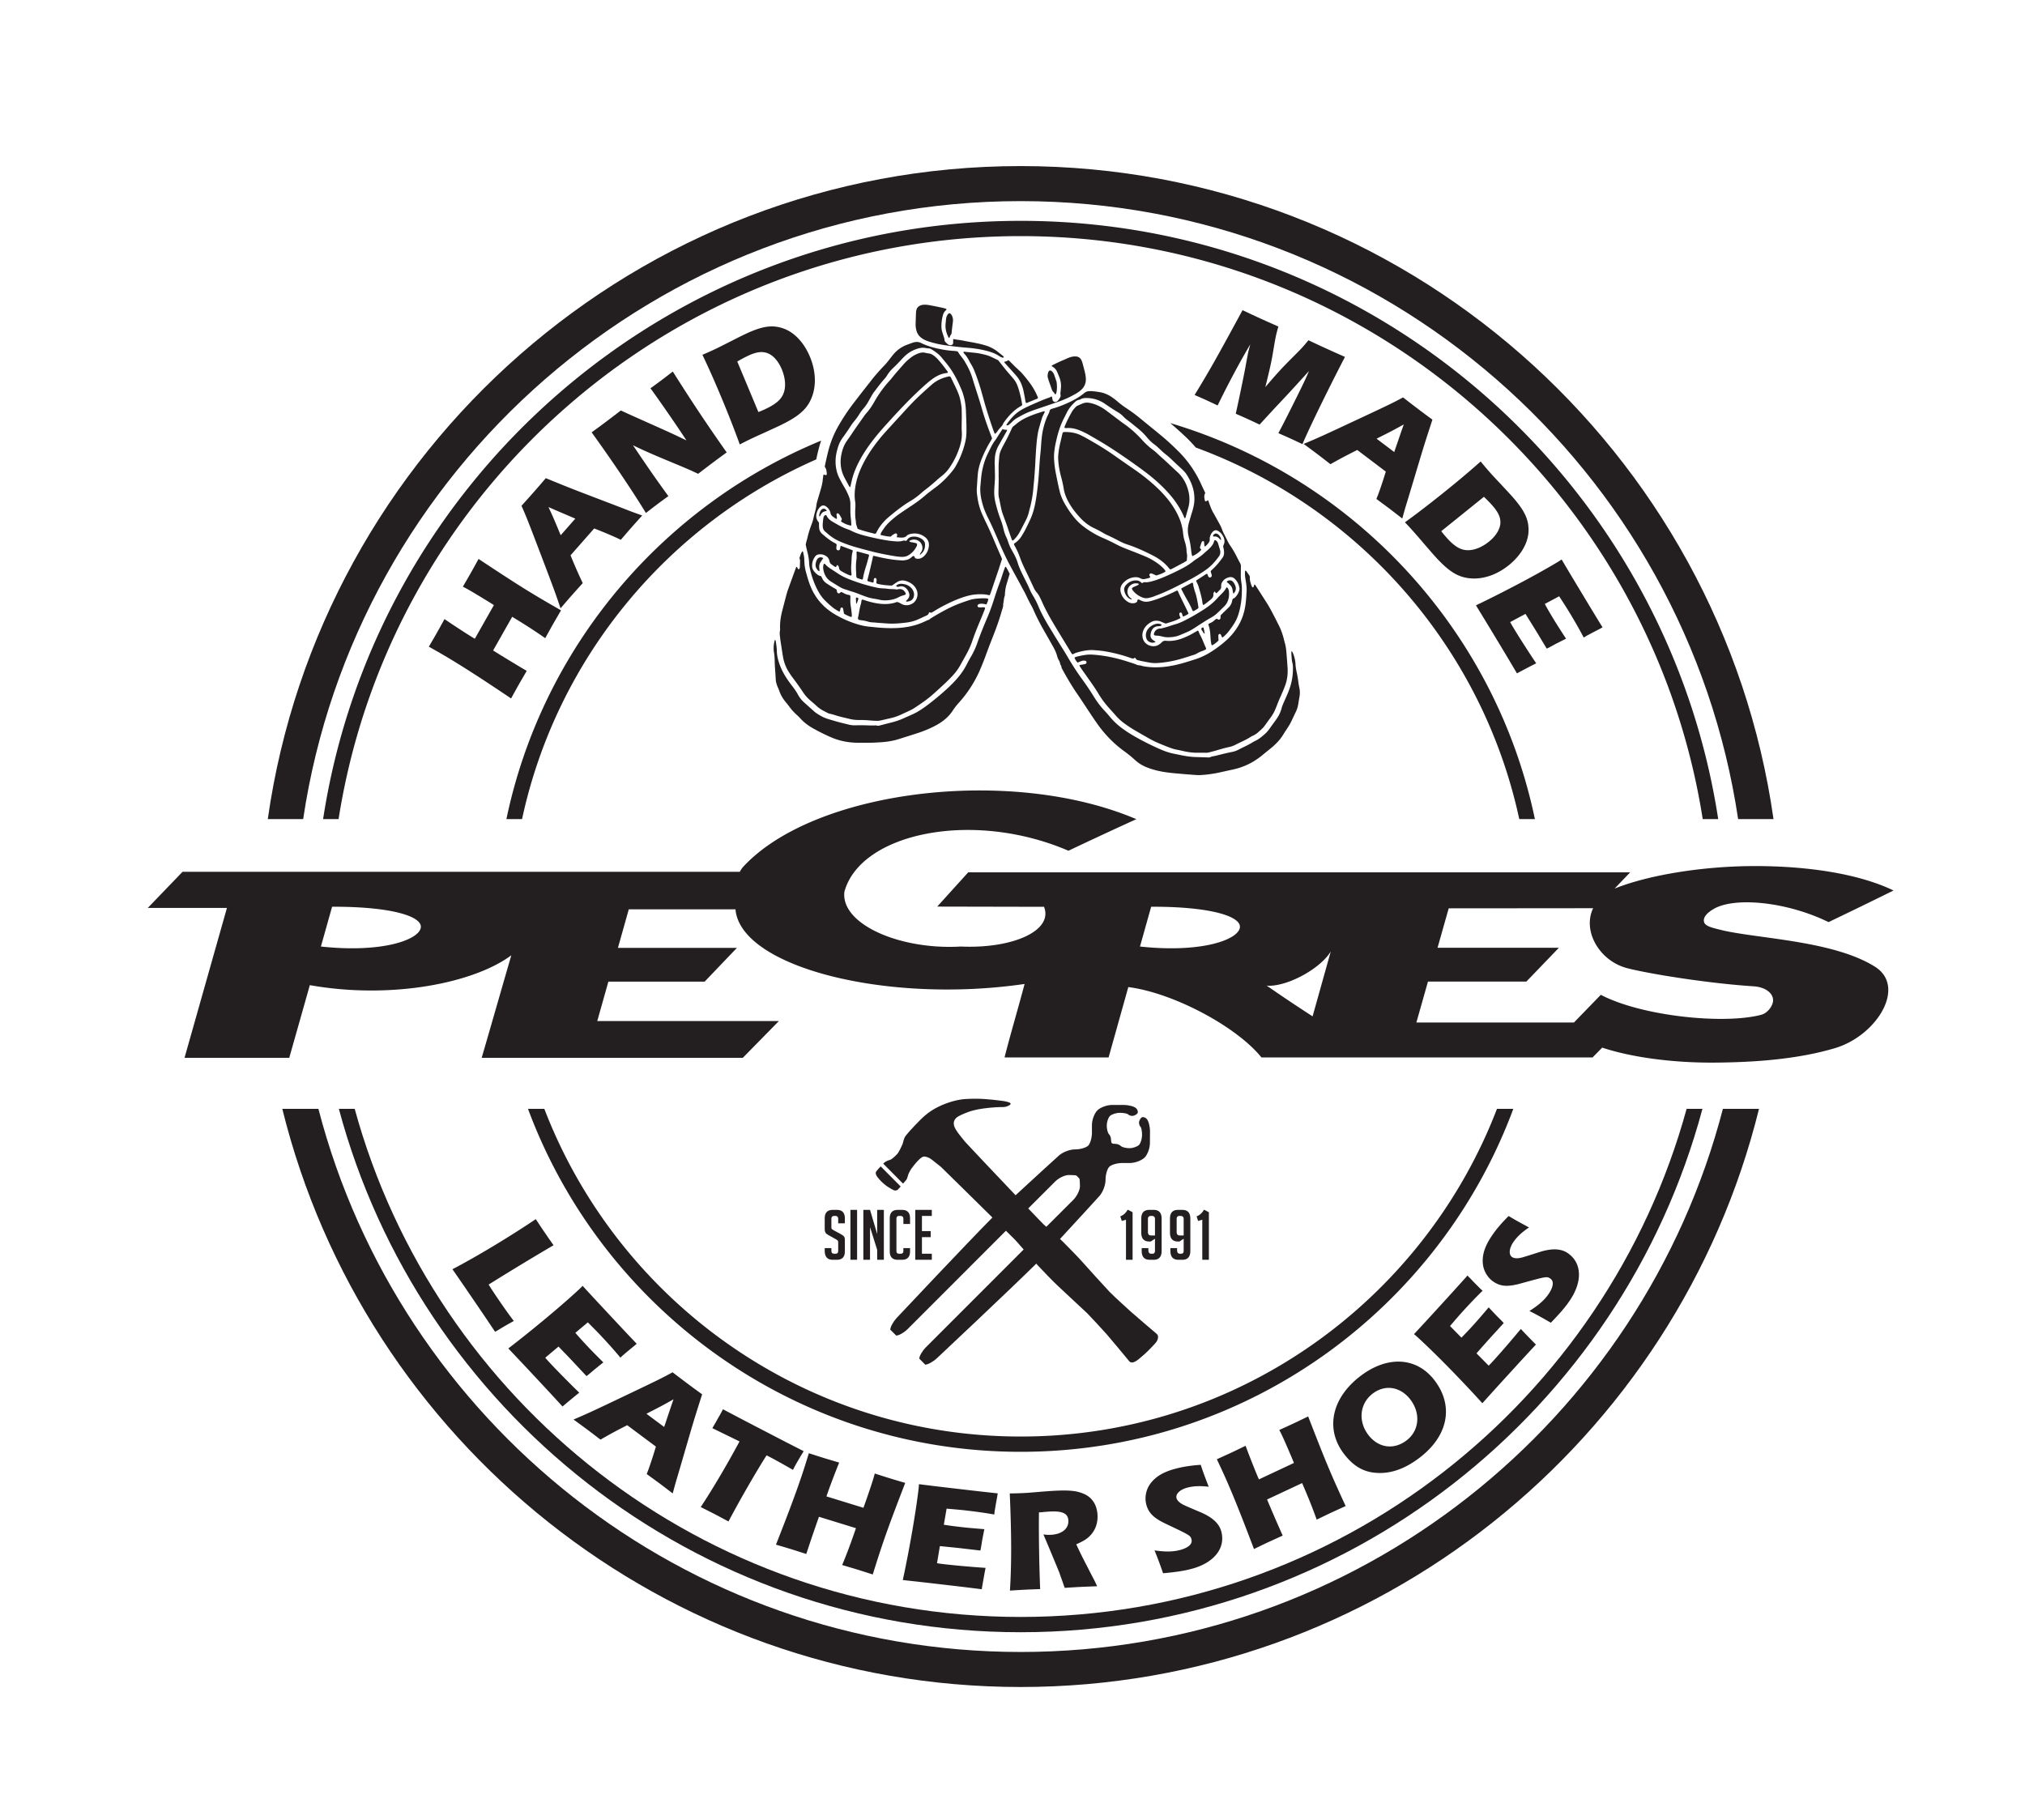 <svg xmlns="http://www.w3.org/2000/svg" viewBox="0 0 595.28 536" width="89" height="80"><path fill="#231F20" d="M145.277 392.18c-2.91-4.348-3.609-5.371-6.07-8.985-2.562-3.754-3.14-4.601-6.484-9.43 7.152-3.734 17.004-9.671 24.535-14.757 1.629 2.469 1.918 2.894 2.617 3.918.723 1.066.941 1.383 2.621 3.77a831.395 831.395 0 0 0-19.121 11.585c1.258 1.996 1.98 3.055 2.656 4.047 1.86 2.727 3.414 4.93 4.754 6.668l-.933.531a80.863 80.863 0 0 0-3.012 1.743l-.77.472ZM160.05 399.824c.645.75 1.259 1.41 1.493 1.66 2.219 2.375 6.293 6.489 8.52 8.625a267.763 267.763 0 0 0-4.93 4.075 866.669 866.669 0 0 0-7.305-7.891c-3.562-3.816-4.324-4.633-8.652-9.203 7.441-5.719 15.898-12.79 20.875-17.438.094-.09.594-.554 1.004-.996 3.152 3.442 4.062 4.414 7.687 8.297 3.883 4.164 4.703 5.04 8.242 8.77-.406.316-.625.523-.718.609-.903.73-1.996 1.629-2.715 2.242l-.684.582-.691.64c-1.89-2.273-3.465-4.026-5.457-6.155-1.313-1.41-2.16-2.254-4.125-4.235l-3.684 3.086c1.488 1.719 2.25 2.531 3.067 3.41 1.257 1.348 1.695 1.817 5.18 5.301-1.618 1.277-2.274 1.832-2.583 2.063l-1.531 1.308-.84.668-1.203-1.281-2.395-2.566c-1.488-1.602-2.632-2.758-4.652-4.86ZM195.066 420.215c1.32-3.926 2.215-6.63 2.758-8.149-3.312 1.864-3.398 1.907-7.984 4.258Zm-10.886-.52c-2.934 1.5-4.5 2.313-7.86 4.243-3.172-2.415-3.379-2.57-3.96-3.004-.692-.512-.997-.743-3.981-2.91 4.238-1.813 5.703-2.485 16.062-7.43 8.786-4.192 9.961-4.766 13.106-6.477 2.965 2.258 3.45 2.617 4.683 3.54a257.719 257.719 0 0 0 4.012 2.933c-2.156 6.84-2.207 6.906-4.367 14.328-1 3.422-1.973 6.809-3.04 10.394-.374 1.22-.554 1.887-1.25 4.47-2.894-2.212-3.132-2.387-3.75-2.852-.722-.54-1-.743-3.91-2.856.68-1.633 1.868-5.234 2.708-8.082ZM225.227 428.574c-3.043 4.738-8.063 13.477-11.22 19.465-3.097-1.656-3.323-1.773-3.933-2.09-.418-.219-.797-.418-4.238-2.152 3.629-5.504 7.617-12.262 11.422-19.317-2.11-1.046-4.809-2.347-8.004-3.914.492-.851 1.238-2.105 1.574-2.75.473-.82.727-1.214 1.555-2.812 5.039 2.664 6.367 3.351 12.297 6.433 5.515 2.86 6.73 3.493 11.465 5.903-2.16 3.605-2.2 3.68-3.149 5.508-2.715-1.555-4.844-2.758-6.82-3.786ZM240.648 446.66a484.314 484.314 0 0 0-3.734 10.957c-4.082-1.305-4.082-1.305-4.574-1.453-.574-.176-.985-.305-4.352-1.297 4.688-11.875 7.11-18.57 8.95-24.547l.734-2.375c3.18 1.028 3.59 1.153 4.492 1.43.941.285 1.309.402 4.434 1.32-1.348 3.352-3.032 7.809-3.743 9.965l10.891 3.356c.856-2.336 2.293-6.559 2.758-8.07a42.9 42.9 0 0 0 .578-2.02c2.895.933 4.45 1.414 4.695 1.488.493.152.817.254 4.27 1.274-5.14 13.343-6.504 17.187-9.559 26.96-4-1.277-4-1.277-4.453-1.418-.492-.148-.902-.277-4.558-1.359 1.312-3.094 2.628-6.633 4.062-10.851ZM275.41 460.336c.977.16 1.867.262 2.211.3 3.234.38 9 .88 12.086 1.067a253.11 253.11 0 0 0-1.125 6.297c-4.848-.61-6.039-.75-10.68-1.29-5.191-.605-6.3-.733-12.562-1.42 1.976-9.177 3.848-20.048 4.637-26.813.015-.133.093-.813.12-1.414 4.637.585 5.958.738 11.235 1.351 5.664.66 6.856.8 11.969 1.356-.106.507-.137.804-.153.93-.218 1.14-.468 2.534-.62 3.464l-.145.89-.113.938c-2.915-.512-5.254-.828-8.145-1.168-1.918-.222-3.113-.316-5.89-.554l-.813 4.738c2.246.347 3.351.476 4.547.617 1.828.21 2.465.29 7.383.688-.41 2.023-.551 2.87-.637 3.246l-.32 1.992-.207 1.054-1.747-.203-3.492-.41c-2.168-.25-3.793-.394-6.691-.691ZM320.941 463.852c.332.628.664 1.253.997 1.925.097.211.382.797.625 1.34-3.47.133-3.852.149-4.711.192-.895.046-1.282.062-4.832.285-.247-.676-.442-1.18-.497-1.395-.351-1.008-.746-2.062-1.101-3.117-.832-2.062-2.387-5.8-4.676-11.219.992.121 1.465.14 2.195.106 3.25-.164 5.27-1.809 5.149-4.203-.102-2.055-1.684-2.836-5.32-2.653-.56.028-.56.028-1.926.137-.465.07-.551.07-1.41.113-.094 4.942.046 15.57.355 22.59-3.637.137-3.851.149-4.539.184-.77.039-1.113.054-4.363.258.496-8.13.472-16.41-.051-28.606 2.23-.027 3.172-.074 4.2-.125 1.155-.059 1.155-.059 4.956-.375 1.281-.11 2.903-.23 3.977-.285 4.578-.23 6.734.012 8.84.976 2.324 1.043 3.722 3.247 3.867 6.157.125 2.48-.711 4.668-2.348 6.25-.86.86-1.86 1.465-3.914 2.383a127.447 127.447 0 0 0 3.055 6.195ZM339.46 456.559c3.286.472 5.54.433 7.606-.137 2.438-.672 3.637-1.797 3.274-3.121-.317-1.156-.465-1.207-7.516-4.555-3.574-1.683-5.094-3.176-5.765-5.613-.614-2.23-.059-4.738 1.406-6.52 1.527-1.886 3.668-3.14 6.933-4.039 2.313-.633 4.614-1 7.664-1.215.758 2.278 1.102 3.204 2.352 6.461-2.613-.304-4.547-.215-6.406.293-2.106.582-3.395 1.867-3.067 3.067.196.703.864 1.363 2.051 1.968 1.024.477 1.024.477 4.695 2.043 3.704 1.512 5.778 3.387 6.422 5.743 1.34 4.875-2 9.214-8.57 11.02-2.27.628-4.746.995-8.562 1.335-1.102-3.21-1.7-4.73-2.516-6.73M372.602 441.574a477.03 477.03 0 0 0 4.601 10.621c-3.898 1.782-3.898 1.782-4.363 1.996-.543.254-.934.438-4.094 1.97-4.512-11.942-7.219-18.528-9.875-24.188l-1.055-2.25c3.047-1.38 3.434-1.563 4.29-1.961.89-.418 1.238-.586 4.171-2.004 1.254 3.383 3 7.816 3.926 9.894l10.32-4.84c-.941-2.304-2.714-6.394-3.386-7.832-.219-.464-.492-1.046-.93-1.878 2.773-1.254 4.246-1.946 4.48-2.055.465-.219.774-.363 4.016-1.93 5.164 13.336 6.735 17.094 11.043 26.387-3.82 1.742-3.82 1.742-4.25 1.941-.46.22-.851.399-4.285 2.059-1.11-3.172-2.516-6.676-4.29-10.766ZM402.371 422.488c2.91 3.871 7.465 4.575 11.266 1.715 3.765-2.832 4.27-7.933 1.207-12.008-2.887-3.832-7.43-4.597-11.094-1.84-3.836 2.883-4.418 8.094-1.379 12.133M422 406.594c5.691 7.57 3.863 16.402-4.664 22.812-4.211 3.172-8.426 4.625-12.512 4.324-3.887-.238-6.902-2.043-9.66-5.707-5.516-7.328-3.488-16.468 5.07-22.91 8.012-6.027 16.559-5.433 21.766 1.48M437.863 402.16c.696-.7 1.301-1.363 1.532-1.617 2.195-2.402 5.972-6.793 7.921-9.188 1.215 1.278 3.059 3.2 4.457 4.59-3.324 3.578-4.132 4.465-7.28 7.914-3.528 3.86-4.278 4.684-8.493 9.368-6.293-6.961-14.023-14.829-19.055-19.422-.097-.09-.601-.551-1.074-.926 3.18-3.418 4.078-4.402 7.66-8.324a1028.4 1028.4 0 0 0 8.086-8.926c.352.379.574.582.668.672.797.844 1.781 1.86 2.45 2.523l.636.64.695.638c-2.117 2.066-3.738 3.777-5.703 5.93-1.3 1.421-2.078 2.34-3.89 4.456l3.367 3.422a101.142 101.142 0 0 0 3.156-3.328c1.242-1.36 1.676-1.836 4.871-5.59 1.403 1.516 2.008 2.121 2.266 2.414l1.43 1.422.734.785-1.188 1.297-2.367 2.594c-1.476 1.617-2.539 2.848-4.472 5.027ZM449.867 386.059c2.801-1.782 4.48-3.286 5.676-5.059 1.41-2.102 1.582-3.738.445-4.5-.996-.672-1.14-.613-8.668 1.45-3.804 1.054-5.933.913-8.027-.497-1.922-1.289-3.137-3.555-3.188-5.86-.074-2.421.735-4.769 2.622-7.577 1.336-1.993 2.84-3.77 5.011-5.922 2.063 1.23 2.93 1.71 6 3.363-2.18 1.473-3.59 2.8-4.664 4.398-1.219 1.817-1.355 3.63-.324 4.325.605.406 1.543.468 2.84.152 1.082-.305 1.082-.305 4.887-1.512 3.796-1.27 6.586-1.195 8.613.164 4.195 2.82 4.496 8.29.691 13.938-1.312 1.957-2.945 3.851-5.617 6.598-2.93-1.711-4.375-2.477-6.297-3.461M300.04 423.031c-63.907 0-118.61-40.125-140.263-96.504h-4.812c21.867 58.91 78.644 101.004 145.074 101.004 66.434 0 123.211-42.094 145.078-101.004h-4.812c-21.653 56.38-76.356 96.504-140.266 96.504M300.04 69.531c101.35 0 185.608 74.547 200.85 171.68h4.56C490.167 141.586 403.878 65.035 300.04 65.035c-103.833 0-190.126 76.55-205.407 176.176h4.558c15.243-97.133 99.5-171.68 200.848-171.68"/><path fill="#231F20" d="M300.04 476.16c-93.532 0-172.5-63.492-196.106-149.633h-4.66C122.995 415.18 204.011 480.66 300.038 480.66c96.031 0 177.047-65.48 200.77-154.133h-4.66C472.542 412.668 393.57 476.16 300.038 476.16"/><path fill="#231F20" d="M300.04 486.473c-99.259 0-182.919-68.051-206.79-159.946H82.617c24.11 97.641 112.438 170.262 217.422 170.262s193.313-72.621 217.426-170.262h-10.633c-23.871 91.895-107.531 159.946-206.793 159.946M300.04 59.227c107.046 0 195.944 79.144 211.276 181.984h10.418C506.32 132.66 412.785 48.906 300.04 48.906S93.762 132.66 78.344 241.211h10.418C104.098 138.37 192.996 59.227 300.039 59.227"/><path fill="#231F20" d="M306.8 360.559c-.253-.227-2.046-2.102-4.53-4.696l7.937-7.933c1.05-1.055 2.856-1.914 4.004-1.914 1.137 0 2.148.07 2.242.16.094.07.274.293.45.433.148.164.331.36.425.454.09.074.176 1.082.176 2.242 0 1.136-.875 2.937-1.918 3.988l-7.984 7.977c-.352-.31-.606-.551-.801-.711m33.195 32.144c-.34-.289-6.418-5.445-7.394-6.34-.957-.902-4.66-4.187-6.329-5.89-1.66-1.77-6.562-7.157-7.906-8.688-1.219-1.418-4.297-4.504-5.765-6.004-.27-.277-.606-.586-.973-.933 5.46-5.86 11.598-12.637 11.598-12.637 1.003-1.113 1.812-3.215 1.812-4.7v-.124c0-1.485.5-3.2 1.11-3.801.601-.606 2.312-1.106 3.808-1.106h2.262c1.508 0 3.418-.726 4.312-1.59.875-.89 1.598-2.824 1.574-4.308l.024-3.434c0-1.496-.453-3.132-.977-3.664-.52-.535-1.257-.675-1.613-.32-.348.367-.652 1-.652 1.43 0 .426.203.988.46 1.246.255.246.446 1.351.446 2.426 0 1.07-.414 2.386-.926 2.914-.527.5-1.781.937-2.8.937-1.047 0-2.165-.285-2.493-.629-.344-.343-1.043-.629-1.543-.629-.515 0-1.039-.09-1.148-.226-.145-.133-.238-.645-.238-1.153 0-.492-.274-1.183-.625-1.53-.344-.345-.622-1.47-.622-2.497s.414-2.289.93-2.812c.524-.512 1.832-.942 2.918-.942 1.078 0 2.184.211 2.426.461.258.266.8.453 1.246.453.422 0 1.07-.285 1.422-.644.367-.352.219-1.082-.309-1.625-.539-.524-2.18-.957-3.664-.957h-3.433c-1.485 0-3.438.722-4.301 1.593-.89.883-1.598 2.805-1.598 4.293v2.278c0 1.488-.496 3.207-1.105 3.816-.621.606-2.344 1.106-3.817 1.106h-.11c-1.483 0-3.608.808-4.694 1.816 0 0-6.852 6.188-12.762 11.684-6.516-6.856-14.563-15.368-14.852-15.723-.457-.586-2.015-2.395-2.61-3.406-.644-1-1.269-2.418-.054-3.61.762-.734 2.563-1.386 3.633-1.789 1-.375 2.238-.703 4.27-1 2.453-.367 5.382-.48 6.035-.445.68.02 1.488-.344 1.797-.57.328-.172.488-.477.058-.711-.465-.23-1.457-.453-2.144-.524-.653-.086-4.633-.644-7.602-.64-3.015 0-4.48.047-7.164.785-2.707.789-5.644 2.082-8.043 4.16-1.469 1.223-4.887 4.898-5.605 5.863-.766.98-.711 1.871-1.04 2.637-.328.727-.945 2.07-1.363 2.625-.422.52-1.414 1.457-2.02 1.824-.386.176-1.308.375-1.855.832-.086.067-.242.211-.414.387l5.832 5.879c.45-.504.875-.953 1-1.16.227-.278.29-.793.453-1.2.086-.417.496-1.289 1.04-2.09.593-.75 1.152-1.546 1.828-2.218.675-.703 1.43-1.473 2.226-1.274.781.168 1.227.332 2.156 1.06.942.718 1.996 1.628 2.43 1.929.211.195 8.906 8.722 15.188 14.937-7.332 7.383-28.204 29.586-28.204 29.586-.996 1.086-1.859 2.625-1.875 3.434l.88.879.878.87c.801-.019 2.332-.886 3.371-1.929l28.926-28.941c1.41 1.398 2.332 2.312 2.43 2.394.445.492 1.469 1.559 2.164 2.414.137.14.351.403.633.703l-28.77 28.782c-1.05 1.058-1.95 2.566-1.965 3.367l1.758 1.781c.805-.043 2.348-.883 3.434-1.906 0 0 21.531-20.211 29.254-27.848.214.254.421.473.566.63 1.074 1.136 4.356 4.608 5.82 5.94 1.434 1.372 7.727 7.188 8.637 8.06.91.905 4.633 4.952 5.75 6.206 1.149 1.309 5.59 6.668 6.242 7.465.586.852.996.906 1.649.727.636-.204 1.308-.727 1.914-1.254.558-.516 1.105-.883 2.344-2.098 1.218-1.219 2.027-2.07 2.468-2.664.332-.469.485-1.07.469-1.406.04-.352-.121-.72-.504-1.02"/><path fill="#231F20" d="M257.547 344.945c-.477.586.129 1.47.527 1.922.367.477 1.172 1.356 1.98 1.973.759.672 2.247 1.48 2.637 1.656.399.14.848.113 1.227-.207.098-.148.437-.465.797-.887l-5.89-5.925a18.528 18.528 0 0 0-1.278 1.468M241.29 129.758c-46.79 19.285-82.126 60.87-92.677 111.453h4.606c10.23-47.55 43.062-86.781 86.636-105.926.38-1.867.833-3.726 1.434-5.527M344.11 124.594a114.73 114.73 0 0 1 4.722 4.25c1 .957 1.918 1.937 2.777 2.945 47.848 17.55 84.356 58.781 95.258 109.422h4.602c-11.63-55.742-53.367-100.54-107.36-116.617M313.191 118.977a28.868 28.868 0 0 1-3.828 1.367c-.496.136-.816.34-.832.894-.136.309-.285.633-.426.942-.171.351-.351.695-.476 1.043-.52 1.336-.906 2.699-1.16 4.105-.219 1.309-.34 2.625-.422 3.942-.035.52-.074 1.042-.117 1.562-.102 1.035-.211 2.074-.285 3.125-.172 2.492-.31 4.984-.606 7.484-.184 1.551-.375 3.114-.676 4.653-.312 1.668-.773 3.304-1.484 4.87a88.727 88.727 0 0 1-1.457 3.009 28.277 28.277 0 0 1-1.156 1.976 6.466 6.466 0 0 1-1.871 1.942c-.082.05-.165.113-.235.18a.276.276 0 0 0-.058.292c.093.188.168.387.28.567.602 1.054 1.079 2.18 1.49 3.32.374 1.05.815 2.07 1.3 3.078.93 1.945 1.863 3.887 2.765 5.844.227.476.516.914.848 1.305.445.507.766 1.074 1.043 1.671.219.438.422.887.625 1.329.707 1.62 1.567 3.187 2.43 4.73 1.949 3.379 4.031 6.676 6.027 10.012.055.086.113.176.164.261.13.184.285.243.45.137.609-.36 1.28-.523 1.949-.703 1.332-.316 2.656-.555 4.035-.465 1.328.086 2.633.203 3.937.457 2.301.418 4.551 1 6.746 1.766.23.086.461.16.7.234.207.07.394.024.578-.113.172-.121.355-.082.437.102.156.32.395.46.707.535.348.066.68.175 1.024.242.847.168 1.707.34 2.566.48 1.215.203 2.422.106 3.649-.039 2.246-.254 4.445-.758 6.605-1.457.684-.21 1.379-.43 2.074-.66.5-.144 1.004-.305 1.45-.574.515-.317 1.05-.535 1.624-.734a7.74 7.74 0 0 0 .844-.38c.09-.042.145-.14.23-.238-.05-.16-.1-.328-.171-.48-.586-1.227-.988-2.531-1.68-3.695-.156-.305-.258-.653-.394-.97-.047-.085-.114-.148-.192-.25-.32.184-.613.352-.926.516a22.056 22.056 0 0 1-3.648 1.786c-1.52.574-3.082.875-4.703.734-.137-.016-.27-.016-.414-.02-.219-.023-.403.067-.586.168-.262.137-.426.36-.645.547-.785.707-1.718 1.043-2.773.836-2.406-.469-3.012-2.707-2.485-4.285.422-1.34 1.38-2.227 2.583-2.86a2.845 2.845 0 0 1 1.523-.3c.348.012.691.066 1.02.2.503.226 1.027.421 1.578.644.828-.266 1.695-.512 2.546-.82.536-.18 1.028-.438 1.528-.669.125-.054.238-.148.273-.293-.086-.144-.187-.304-.234-.468-.07-.192-.082-.403-.125-.614a.304.304 0 0 1 .043-.187.816.816 0 0 1 .23-.207c.121-.055.305.015.38.101.21.254.238.575.335.852.043.086.117.156.195.246.481-.25.961-.457 1.399-.746.086-.059.152-.16.098-.27-.098-.214-.196-.441-.309-.66-.91-1.949-1.934-3.851-2.785-5.832-.027-.058-.086-.113-.125-.156-.293-.004-.524.176-.777.293-1.375.668-2.758 1.297-4.2 1.836-.965.367-1.96.707-2.972.976-1.07.297-2.125.254-3.114-.351a1.578 1.578 0 0 0-.382-.129c-.106-.031-.329.09-.34.18a2.007 2.007 0 0 0-.055.312.604.604 0 0 1-.328.383c-.211.117-.453.2-.7.219a2.62 2.62 0 0 1-1.683-.371c-1-.594-1.691-1.442-2.055-2.532-.394-1.117-.21-2.136.59-3.011a5.081 5.081 0 0 1 3.137-1.711c.71-.11 1.387-.028 2.02.312.332.18.656.246 1 .215.273-.008.546-.105.8-.156.375-.098.766-.145 1.074-.41-.085-.184-.187-.36-.27-.559-.085-.258.185-.578.458-.555.137.036.293.051.41.094.383.16.758.336 1.14.52 1.169-.352 2.087-.73 2.743-1.172-.043-.133-.086-.274-.16-.387-.137-.164-.27-.332-.403-.484a13.32 13.32 0 0 0-2.336-1.914 17.626 17.626 0 0 0-3.023-1.633c-1.367-.586-2.77-1.14-4.152-1.672-1.489-.582-2.996-1.14-4.399-1.89a58.334 58.334 0 0 0-4.148-1.985c-2.05-.89-3.945-2.066-5.711-3.422a15.345 15.345 0 0 1-2.125-1.996c-1.39-1.578-2.54-3.313-3.54-5.152a13.76 13.76 0 0 1-1.214-3.211c-.414-1.68-.738-3.395-1.082-5.102a30.284 30.284 0 0 1-.504-3.719c-.07-.836-.07-1.66.016-2.496.129-1.433.422-2.82.761-4.21.446-1.895 1.059-3.743 1.922-5.5.34-.688.692-1.356 1.032-2.048.57-1.183 1.41-2.148 2.347-3.05.352-.336.735-.61 1.258-.688.152-.027.32-.11.477-.195.472-.242.98-.34 1.515-.34a9.745 9.745 0 0 1 2.172.207 9.555 9.555 0 0 1 3.508 1.543c1.23.844 2.473 1.676 3.762 2.438a7.673 7.673 0 0 1 1.703 1.375c.316.32.656.62 1.02.894.925.672 1.808 1.41 2.698 2.129 1.102.855 2.118 1.793 3.02 2.867.684.84 1.445 1.602 2.324 2.238.645.477 1.227 1.024 1.805 1.579.45.437.922.87 1.414 1.25a24.03 24.03 0 0 1 1.879 1.64c.773.746 1.574 1.477 2.363 2.207.348.336.735.656 1.055 1.012.312.324.625.656.879 1.039 1.097 1.664 1.906 3.469 2.23 5.469.184 1.273.2 2.554-.066 3.828-.195.957-.488 1.894-.781 2.812-.211.739-.422 1.47-.641 2.207-.367 1.329-.422 2.668-.086 4.024.02.113.035.21.063.308.398 1.372.574 2.797.734 4.207.047.34.117.688.18 1.024.003.086.09.16.148.266 1.016-.465 1.898-1.047 2.629-1.895-.125-.152-.242-.262-.34-.402-.043-.082-.101-.211-.074-.301.152-.496.297-.992.492-1.48.047-.153.188-.278.356-.344.105-.036.34.062.34.156.058.457.097.906.144 1.387.105-.012.23.015.277-.036.38-.312.696-.687.992-1.078.172-.273.282-.539.278-.879-.043-.605.136-1.16.426-1.691.144-.277.355-.523.593-.727.457-.394.907-.437 1.442-.132.715.41 1.218 1.015 1.574 1.765.348.766.453 1.532.062 2.317-.152.3-.16.59-.062.898.137.465.183.957.183 1.445 0 .532-.144 1.028-.457 1.47-.773 1.066-1.593 2.105-2.55 3.03-.29.286-.606.567-.903.864-.035.414.192.793.278 1.195 0 .023.015.055.015.102.04.242-.16.539-.441.617-.184.054-.438-.055-.535-.227a.763.763 0 0 1-.14-.265c-.231-.797-.349-.645-.907-.27-.727.473-1.457.941-2.195 1.418-.137.086-.29.148-.403.375.047.086.113.207.176.336.16.379.367.742.5 1.137.426 1.437.86 2.863 1.113 4.343.059.407.117.817.23 1.192.177.058.31 0 .427-.09.683-.465 1.332-.992 1.968-1.531.461-.422.785-.86.672-1.531-.015-.06-.015-.149.027-.204.063-.16.141-.316.22-.468.05-.078.206-.055.273.027.058.094.093.184.148.27.102.132.25.156.348.058.336-.34.676-.7 1.015-1.055a.994.994 0 0 0 .27-.66c0-.199.012-.414.012-.625.035-.433.21-.804.476-1.14.43-.582 1.024-.918 1.711-1.106.715-.21 1.305-.062 1.824.442.727.703 1.153 1.562 1.336 2.539.067.277.047.562-.02.832a4.751 4.751 0 0 1-1.366 2.199c-.09.09-.227.137-.356.191-.183.07-.27.2-.297.383-.043.176-.094.332-.125.508a3.713 3.713 0 0 1-.945 1.719c-.637.636-1.305 1.254-1.953 1.89a7.109 7.109 0 0 1-.477.489c0 .218.012.402 0 .574 0 .101-.031.203-.047.304-.086.278-.394.442-.66.329-.101-.036-.172-.145-.25-.172-.097-.024-.234-.035-.304 0a2.81 2.81 0 0 0-.508.37c-.39.395-.86.684-1.387.891a1.99 1.99 0 0 0-.273.145c-.122.07-.192.23-.133.367.281.742.422 1.531.511 2.34.051.477.067.96.106 1.445.043.696.113 1.387.289 2.067.027.09.168.164.25.12.676-.366 1.246-.859 1.809-1.359-.012-.441-.051-.843-.055-1.27 0-.136 0-.273.043-.405a.4.4 0 0 1 .281-.282c.098-.046.317.028.367.137.07.11.125.246.188.356.105.168.097.414.293.539.082-.055.199-.082.265-.145a10.01 10.01 0 0 0 1.473-1.488c.707-.903 1.383-1.82 1.969-2.813.406-.707.726-1.43.976-2.195.856-2.637 1.133-5.36 1.067-8.129 0-.48-.07-.969-.14-1.441a13.442 13.442 0 0 1-.169-2.399c.024-.765.008-1.535.043-2.297 0-.363-.07-.687-.254-1.004-.238-.453-.496-.914-.73-1.37a29.47 29.47 0 0 0-2.07-3.63 11.218 11.218 0 0 1-.989-1.707c-.27-.57-.555-1.125-.836-1.683a10.742 10.742 0 0 1-.761-1.715c-.137-.36-.29-.707-.465-1.047-.625-1.125-1.23-2.25-1.875-3.375a12.96 12.96 0 0 1-1.133-2.457c-.184-.445-.32-.918-.488-1.375-.012-.05-.086-.078-.149-.113-.058.027-.113.047-.187.078-.082.05-.149.125-.239.176-.156.086-.406 0-.437-.156-.152-.754-.363-1.497.121-2.25-.406-.872-.797-1.66-1.152-2.45-1.625-3.617-3.817-6.86-6.614-9.68-1.652-1.652-3.347-3.238-5.144-4.73-1.95-1.617-3.942-3.21-5.899-4.828a47.7 47.7 0 0 0-4.433-3.293 26.24 26.24 0 0 1-2.59-1.95c-.496-.429-1.016-.839-1.559-1.21a9 9 0 0 0-3.617-1.555c-.683-.105-1.37-.215-2.066-.281-.41-.047-.832-.035-1.258-.016-.45.047-.887.2-1.234.489-1.704 1.418-3.641 2.425-5.66 3.293M237.754 165.828c.027.66.148 1.309.3 1.957.11.469.243.95.372 1.41.554 1.875 1.27 3.684 2.265 5.368.422.722.91 1.394 1.485 2.007a27.545 27.545 0 0 0 2.547 2.328c.547.434 1.14.801 1.754 1.118.058.027.132.066.199.058.047-.008.144-.058.144-.094.078-.28.118-.55.172-.828.035-.109.184-.226.313-.254.144-.015.375.11.41.254.027.09.066.184.086.297.054.363.117.762.199 1.14.027.087.09.188.168.235.605.328 1.227.621 1.898.852.075.031.239-.07.239-.156.007-.196.03-.403.007-.606-.082-.773-.152-1.539-.28-2.281-.157-.895-.18-1.797-.126-2.703 0-.149.012-.29-.015-.422-.016-.078-.102-.168-.18-.223a.765.765 0 0 0-.293-.097c-.57-.067-1.066-.297-1.563-.567-.167-.105-.382-.184-.57-.266-.144-.062-.234.032-.336.145-.34.379-.816.29-.969-.176a2.631 2.631 0 0 1-.085-.515.542.542 0 0 0-.239-.317c-.402-.234-.793-.437-1.176-.683-.566-.336-1.117-.7-1.664-1.067a3.59 3.59 0 0 1-1.16-1.328c-.113-.25-.25-.504-.351-.71-.297-.11-.586-.169-.813-.298a4.824 4.824 0 0 1-1.426-1.36c-.214-.32-.375-.667-.421-1.062-.102-1.156.207-2.199.89-3.129.293-.375.695-.566 1.172-.609a2.98 2.98 0 0 1 1.625.27c.648.312 1.168.761 1.352 1.507.046.207.101.399.171.598.047.117.106.266.215.352.227.203.477.39.735.57.261.168.492.394.851.453.094-.207.215-.414.324-.601.215.05.333.183.41.335.087.157.153.32.165.485.043.465.297.754.68.972.804.489 1.66.907 2.523 1.254.066.032.148.04.199.047.11.028.29-.11.29-.234 0-.14 0-.277-.032-.418a13.344 13.344 0 0 1-.043-2.707c.035-.484.058-.977.086-1.457.023-.766.094-1.527.312-2.266.035-.097.035-.195.043-.285-.07-.055-.117-.121-.187-.137-1.059-.402-2.149-.804-3.207-1.199a.162.162 0 0 0-.106 0c-.039 0-.062.028-.078.047-.125.14-.078.332-.11.496a3.218 3.218 0 0 1-.105.414c-.058.184-.277.324-.48.324-.266-.007-.512-.191-.547-.43-.027-.09-.043-.206-.027-.308.015-.246.054-.484.07-.723.027-.226-.016-.417-.238-.535-.102-.043-.188-.097-.282-.144-1.375-.715-2.546-1.68-3.707-2.684-.562-.484-.847-1.101-.918-1.82-.02-.277-.02-.563-.027-.832-.008-.242-.008-.488-.008-.695-.12-.149-.207-.25-.289-.36-.469-.629-.594-1.332-.469-2.086.137-.77.45-1.46.977-2.039.688-.746 1.3-.703 2.02-.156.195.144.37.32.511.508.309.379.555.804.633 1.308.066.45.316.75.652 1.02.305.226.618.45.946.66.058.04.183.02.27.02.011-.094.034-.188.03-.286-.03-.34-.101-.68-.117-1.03 0-.083.075-.204.145-.247a.317.317 0 0 1 .285-.027c.145.074.305.187.402.32.246.383.465.766.676 1.168a.56.56 0 0 1 0 .398c-.043.153-.137.29-.215.446.836.629 1.766.996 2.75 1.242.215.055.336-.024.317-.262-.04-.722-.078-1.453-.176-2.176a15.977 15.977 0 0 1-.098-1.879v-2.09a6.185 6.185 0 0 0-.426-2.124 24.383 24.383 0 0 0-.777-1.715c-.344-.66-.719-1.27-1.09-1.914-.328-.598-.675-1.207-.976-1.832-.742-1.48-1.082-3.086-1.098-4.735-.027-1.515.281-2.968.734-4.41a8.961 8.961 0 0 1 1.043-2.254c.188-.293.387-.586.602-.855a76.273 76.273 0 0 0 1.945-2.852c.352-.554.735-1.094 1.157-1.601.515-.614.992-1.262 1.41-1.93.41-.656.851-1.285 1.351-1.855.531-.602.985-1.27 1.38-1.965.276-.477.538-.985.82-1.453.296-.516.578-1.04.945-1.497.933-1.21 1.84-2.445 2.847-3.597.344-.387.704-.79.954-1.246.539-.88 1.191-1.625 1.937-2.309a42.439 42.439 0 0 0 2.113-2.16c.426-.461.868-.914 1.32-1.34 1.188-1.078 2.563-1.773 4.11-2.172.45-.101.89-.152 1.344-.11.484.036.949.177 1.441.177.301 0 .61.156.88.32 1.073.66 2.085 1.375 2.898 2.355.433.543.886 1.079 1.32 1.606.777.95 1.484 1.937 2.11 2.992 1.03 1.7 1.85 3.492 2.605 5.332.129.29.207.594.293.895.492 1.5.722 3.039.816 4.617.07 1.457.113 2.918.16 4.375.012.738.012 1.457.004 2.187-.027.946-.113 1.88-.332 2.793a26.111 26.111 0 0 1-2.86 7.25c-.32.575-.73 1.098-1.14 1.61-1.457 1.754-3.023 3.36-4.887 4.687-.488.356-.949.711-1.414 1.082-.476.352-.945.715-1.382 1.098-1.336 1.18-2.774 2.215-4.254 3.191-.961.625-1.922 1.274-2.868 1.922a27.664 27.664 0 0 0-2.812 2.156c-.766.66-1.48 1.368-2.094 2.18-.324.445-.637.91-.945 1.387a1.434 1.434 0 0 0-.266.922c.973.195 1.946.46 2.965.46.172-.144.313-.304.465-.43.27-.163.535-.327.812-.468.317-.156.66.125.618.469-.024.191-.098.379-.145.601.55.079 1.074.133 1.59.125.48-.019.957-.105 1.324-.496.332-.359.817-.53 1.297-.613 1.52-.289 2.906.016 4.125.957.852.649 1.23 1.512 1.145 2.563-.098 1.18-.551 2.207-1.426 3.047a3.193 3.193 0 0 1-.578.433c-.57.352-1.172.422-1.797.266a.438.438 0 0 1-.32-.246c-.044-.11-.075-.207-.126-.297a.36.36 0 0 0-.543-.098c-.19.14-.367.3-.562.45a2.831 2.831 0 0 1-1.211.6c-.508.102-1.02.196-1.543.145-.703-.05-1.394-.09-2.09-.175a48.304 48.304 0 0 1-4.922-.903c-.39-.105-.808-.175-1.23-.28-.055.108-.125.19-.14.288-.09.395-.141.82-.255 1.227-.27 1.215-.566 2.43-.859 3.656a59.609 59.609 0 0 1-.488 1.914c-.035.254.023.383.293.465.406.113.812.215 1.218.32.02.016.063 0 .09.008.098.016.211-.082.211-.176.043-.312 0-.625.113-.933.098-.223.457-.301.61-.11.07.074.117.164.129.262.027.133.027.281.027.422-.027.234-.07.465-.098.687.055.055.098.102.16.133.133.063.258.098.403.145 1.242.289 2.539.402 3.8.457a.7.7 0 0 0 .493-.149c.43-.308.851-.61 1.305-.886a2.865 2.865 0 0 1 1.992-.434c.265.047.55.121.804.21 1.02.345 1.88.907 2.516 1.786.629.906.84 1.906.535 2.984-.328 1.067-1.039 1.786-2.101 2.125-.965.313-1.871.172-2.707-.351a4.143 4.143 0 0 0-1.04-.45c-.074.02-.144.024-.203.055-1.789.649-3.62.664-5.48.395a21.66 21.66 0 0 1-3.633-.88l-.797-.25c-.203-.058-.34.028-.382.22-.067.382-.09.761-.215 1.125-.383 1.199-.477 2.453-.766 3.672-.168.78-.059.906.723 1.03.07.02.136.02.21.024.657.07 1.305.196 1.95.399.46.148.945.21 1.43.23.523.02 1.03.086 1.566.125 1.172.082 2.363.192 3.527.23 1.645.044 3.27-.117 4.895-.324a11.79 11.79 0 0 0 3.293-.902c.836-.36 1.648-.762 2.465-1.133.386-.164.656-.386.754-.797.046-.132.19-.203.355-.132.195.093.39.109.582-.016l.711-.43c1.266-.797 2.594-1.504 3.937-2.16a36.822 36.822 0 0 1 4.618-1.918c1.289-.41 2.597-.734 3.968-.812 1.188-.059 2.368-.047 3.524.257.133.028.254-.043.324-.199.07-.226.168-.453.246-.687.727-2.133 1.445-4.278 2.184-6.41.367-1.13.722-2.247 1.086-3.375a13.56 13.56 0 0 1-.239-.598 277.926 277.926 0 0 1-2.03-4.688c-.84-1.988-1.708-3.968-2.661-5.886-.262-.543-.488-1.082-.742-1.621a18.419 18.419 0 0 1-1.54-5.168c-.156-.973-.277-1.934-.206-2.926.074-.957.12-1.942.195-2.903.047-.804.117-1.597.258-2.394a18.84 18.84 0 0 1 1.219-3.867 33.937 33.937 0 0 1 2.37-4.64c.169-.266.31-.54.45-.825-.195-.524-.395-1.04-.59-1.559-.941-2.465-1.8-4.972-2.516-7.523-.82-2.871-1.808-5.695-2.66-8.555-.484-1.648-1.222-3.183-2.09-4.66a12.162 12.162 0 0 0-1.3-1.875c-.258-.324-.485-.676-.72-1.023-.097-.133-.14-.325-.382-.438-.266-.035-.61-.094-.945-.113-1.586-.09-3.117-.328-4.653-.66-1.777-.38-3.507-.895-5.117-1.711-.21-.086-.383-.164-.597-.207a3.403 3.403 0 0 0-1.844.172c-.563.187-1.113.394-1.668.605-1.606.598-2.938 1.57-4.024 2.871-.355.434-.695.88-1.039 1.32-.504.665-1.023 1.313-1.613 1.918-1.539 1.602-3.016 3.286-4.344 5.059-.18.223-.351.438-.523.656a485.849 485.849 0 0 0-4.293 5.524 60.67 60.67 0 0 0-4.266 6.425 29.499 29.499 0 0 0-3.03 7.415c-.384 1.472-.704 2.976-1.028 4.457-.028.101-.008.214-.008.285.148.273.332.5.39.761.098.403.141.825.192 1.235.035.414-.25.515-.516.414a1.33 1.33 0 0 0-.199-.086c-.18-.059-.289-.012-.309.14-.05.446-.12.895-.171 1.344-.07.871-.27 1.72-.508 2.551-.367 1.274-.75 2.54-1.117 3.805-.106.363-.196.75-.243 1.117-.07.668-.214 1.3-.39 1.934a26.047 26.047 0 0 0-.414 1.625 12.663 12.663 0 0 1-.617 2.097c-.465 1.227-.883 2.485-1.176 3.778-.168.746-.438 1.46-.551 2.222.156.735.316 1.496.516 2.239.265 1.035.449 2.101.488 3.183"/><path fill="#231F20" d="M366.578 174.082c-.09 1.492-.156 2.98-.406 4.457-.3 1.867-.883 3.649-1.793 5.3a18.282 18.282 0 0 1-4.078 4.997 35.056 35.056 0 0 1-4.172 3.11c-1.387.874-2.848 1.6-4.41 2.117-1.29.417-2.578.835-3.864 1.199-2.253.636-4.535 1.11-6.886 1.218-1.594.083-3.188.012-4.762-.28-.445-.083-.887-.27-1.332-.286-.5-.02-.91-.305-1.367-.445-.66-.223-1.317-.426-1.98-.649-3.29-1.054-6.65-1.777-10.094-2.027-.836-.055-1.68-.043-2.504.094-.75.11-1.493.277-2.23.453-.243.043-.47.156-.696.246-.031.008-.043.043-.059.07a.328.328 0 0 0-.027.102c.23.515.512.98.887 1.37.43-.175.793-.347 1.195-.48.36-.14.746-.152 1.129-.043a.476.476 0 0 1 .3.375c.028.23-.09.461-.277.52-.09.047-.191.066-.293.09-.43.082-.898.152-1.343.23-.133.024-.2.176-.114.309.168.273.344.539.512.785.793 1.149 1.602 2.277 2.406 3.414.942 1.336 1.868 2.672 2.707 4.09a27.438 27.438 0 0 0 2.77 3.77c.793.886 1.586 1.765 2.367 2.652.77.86 1.617 1.629 2.559 2.293a34.32 34.32 0 0 0 3.156 2.047c1.285.757 2.578 1.496 3.879 2.23a26.975 26.975 0 0 0 3.183 1.559c.965.402 1.922.793 2.903 1.16.656.242 1.312.469 1.988.601.82.157 1.64.344 2.445.524 1.157.238 2.332.41 3.536.41.824 0 1.66.008 2.496.008.484.02.96-.024 1.441-.16.695-.207 1.414-.356 2.125-.582 1.14-.348 2.313-.68 3.508-.934a7.5 7.5 0 0 0 1.773-.61c1.496-.784 3.098-1.417 4.535-2.34a4.35 4.35 0 0 1 .536-.304 6.412 6.412 0 0 0 2.066-1.394c.184-.164.383-.317.55-.477a7.727 7.727 0 0 0 1.177-1.32c.492-.692.972-1.363 1.464-2.024.625-.82 1.145-1.68 1.528-2.613.175-.414.351-.832.508-1.254a56.52 56.52 0 0 1 1.335-3.168c.356-.797.68-1.59.997-2.41.703-1.809.918-3.7.777-5.637-.121-1.59-.219-3.187-.371-4.793-.04-.582-.153-1.164-.27-1.734-.082-.406-.23-.809-.324-1.215-.379-1.66-.93-3.273-1.719-4.789-.554-1.094-1.097-2.176-1.672-3.25a46.621 46.621 0 0 0-1.511-2.734 619.676 619.676 0 0 0-3.496-5.446 1.903 1.903 0 0 0-.262-.324c-.035-.031-.152 0-.16.02-.09.234-.156.465-.227.699-.023.074-.199.121-.265.062-.047-.043-.125-.093-.153-.14-.304-.492-.746-2.051-.676-2.598a1.201 1.201 0 0 0-.171-.789c-.266-.355-.516-.738-.774-1.113-.058-.086-.144-.153-.2-.223-.03-.016-.07-.02-.1-.031-.075-.004-.126.039-.141.121-.098.871 0 1.734.14 2.594.188 1.093.348 2.191.301 3.32M229.43 189.406c.215 1.348.398 2.688.636 4.031.27 1.622.848 3.145 1.754 4.528.239.375.496.773.746 1.129 1.239 1.652 2.45 3.312 3.57 5.015.036.036.04.063.063.086.567.79 1.23 1.504 1.977 2.14.613.517 1.23 1.036 1.808 1.587.953.902 2.106 1.465 3.25 2.043.18.097.391.16.594.207.848.168 1.668.473 2.512.715.453.129.93.242 1.402.363.54.121 1.09.25 1.625.379a10.92 10.92 0 0 0 3.102.394c1.14-.007 2.289.051 3.426.153.566.058 1.12.066 1.675.09.45.02.907-.016 1.336-.13.989-.218 1.969-.452 2.953-.679a14.66 14.66 0 0 0 2.864-.98c.879-.41 1.773-.801 2.636-1.223.508-.238 1-.496 1.465-.813a83.155 83.155 0 0 0 3.176-2.183 35.042 35.042 0 0 0 2.352-1.91 171.69 171.69 0 0 0 3.546-3.246 46.613 46.613 0 0 0 2.051-2.07 15.82 15.82 0 0 0 2.496-3.466c.465-.843.95-1.691 1.422-2.55.727-1.297 1.38-2.649 1.871-4.075.68-2.043 1.485-4.03 2.325-6.03.472-1.11.925-2.247 1.378-3.38.067-.156.086-.324.118-.488 0-.09-.032-.137-.118-.16-.336-.098-.687-.024-1.03-.024-.243 0-.493.024-.716-.011-.191-.028-.289-.203-.343-.368-.051-.156.02-.28.117-.37.14-.173.332-.247.543-.282a3.78 3.78 0 0 1 1.758.149c.093.011.214 0 .265-.114.207-.445.395-.883.473-1.363.023-.063-.043-.152-.094-.168-.156-.05-.324-.121-.508-.125a19.98 19.98 0 0 0-3.125.113 9.137 9.137 0 0 0-1.719.356c-2.19.703-4.34 1.484-6.39 2.531a71.878 71.878 0 0 0-4.906 2.77c-.207.117-.391.277-.59.421-.11.075-.235.172-.36.184-.324.074-.586.258-.867.375-.418.184-.824.371-1.234.535-2.055.832-4.207 1.246-6.395 1.406-1.84.125-3.695.094-5.527-.039-1.074-.066-2.164-.21-3.219-.3a18.069 18.069 0 0 1-3.277-.633 30.125 30.125 0 0 1-6.887-2.969c-3.644-2.137-6.2-5.2-7.597-9.215-.403-1.148-.731-2.332-1.047-3.488a13.381 13.381 0 0 1-.407-2.691c-.02-.262-.03-.555-.03-.833-.017-.652-.157-1.304-.298-1.957-.035-.168-.117-.32-.187-.492-.406.461-.535.778-.942 2.094.067.242.18.473.18.7 0 .698-.043 1.394-.066 2.085 0 .125-.114.254-.157.375-.074.098-.32.121-.37.016-.118-.211-.235-.43-.352-.64-.184.054-.254.21-.301.374-.766 2.094-1.52 4.176-2.277 6.281-.184.489-.332.993-.47 1.489-.417 1.578-.823 3.164-1.237 4.746-.422 1.586-.665 3.195-.665 4.84 0 .382.051.785-.023 1.148-.144.668-.023 1.324.047 1.969.047.554.133 1.101.219 1.648M312.371 127.578c-.238.984-.45 1.965-.687 2.942-.23.945-.399 1.917-.504 2.882a10.877 10.877 0 0 0-.028 2.594c.133 1.566.434 3.106.856 4.613.289 1.11.55 2.23.719 3.36.027.21.082.41.125.617.363 1.508 1.02 2.875 1.84 4.187.785 1.274 1.722 2.434 2.742 3.543 1.199 1.329 2.57 2.43 4.203 3.196.98.46 1.933.968 2.86 1.52.355.21.733.398 1.112.573 1.106.5 2.2 1.04 3.278 1.614.793.426 1.61.808 2.46 1.09 2.66.855 5.188 2.027 7.676 3.296.395.208.778.426 1.172.66 1.344.833 2.543 1.817 3.532 3.063.058.086.117.172.199.238a.429.429 0 0 0 .285.09c.098 0 .191-.058.297-.105 1.199-.63 2.394-1.262 3.586-1.903.312-.164.594-.375.906-.574 0-.27-.031-.457 0-.617.11-.566.047-1.113-.05-1.672-.024-.16-.055-.34-.055-.508-.028-.976-.223-1.93-.532-2.863-.27-.832-.425-1.68-.504-2.559a15.459 15.459 0 0 0-.972-3.937c-.739-1.848-1.746-3.543-2.934-5.152-1.5-1.98-3.223-3.739-5.086-5.375a55.433 55.433 0 0 0-5.273-4.094c-2.055-1.43-4.117-2.848-6.16-4.293-2.707-1.906-5.551-3.578-8.434-5.191-.375-.204-.746-.38-1.113-.57-1.59-.813-3.313-1.055-5.063-1.02-.238.011-.394.125-.453.355M282.676 120.441c-.051-.8-.184-1.586-.344-2.379-.238-1.234-.676-2.41-1.215-3.535-.496-1.074-1.015-2.129-1.531-3.191a1.399 1.399 0 0 0-.207-.367.964.964 0 0 0-.27-.133.548.548 0 0 0-.207.016c-1.91.402-3.632 1.156-5.101 2.464-2.063 1.829-4.098 3.649-5.992 5.641-1.024 1.055-1.993 2.145-2.98 3.223a329.178 329.178 0 0 0-3.173 3.46c-.789.852-1.547 1.696-2.308 2.56-1.797 2.116-3.453 4.366-4.84 6.777-1.11 1.941-2.04 3.949-2.656 6.113-.575 2.16-.891 4.351-.547 6.597.078.415.078.84.078 1.254 0 .559-.067 1.114-.067 1.664 0 .563 0 1.122.043 1.672.032.551.168 1.09.184 1.649.027.613.328 1.12.469 1.77.191.093.367.179.523.21 1.438.504 2.934.867 4.406 1.246.075.016.141.032.211.016.098-.023.2-.05.266-.117a.665.665 0 0 0 .164-.262c.813-1.684 1.984-3.094 3.371-4.328.477-.414.965-.809 1.45-1.207 1.702-1.375 3.44-2.7 5.347-3.816a19.927 19.927 0 0 0 2.688-1.954c.406-.34.785-.699 1.199-1.02a56.33 56.33 0 0 0 3.703-3.058c.547-.515 1.164-.988 1.754-1.465a10.5 10.5 0 0 0 2.015-2.246 22.86 22.86 0 0 0 3.067-6.363c.398-1.336.629-2.715.539-4.11-.09-1.292-.027-2.57-.016-3.859.016-.98-.012-1.953-.023-2.922"/><path fill="#231F20" d="M378.824 203.863c-.336.84-.719 1.664-1.086 2.492-.324.735-.664 1.465-.863 2.239-.328 1.226-.89 2.336-1.64 3.36-.72.98-1.423 1.964-2.13 2.944-.3.403-.628.762-.976 1.09-.988.883-1.984 1.754-3.23 2.297-.09.043-.176.09-.278.14-1.422.93-3.008 1.587-4.512 2.384a7.457 7.457 0 0 1-2.066.675c-.75.149-1.5.32-2.25.496-1.113.262-2.203.594-3.348.778-.164.031-.324.113-.48.18-.2.085-.39.125-.61.113-1.363-.043-2.707-.074-4.066-.133a15.817 15.817 0 0 1-1.559-.129c-1.511-.168-3.003-.523-4.503-.824-1.653-.317-3.215-.918-4.735-1.606-2.445-1.109-4.828-2.304-7.144-3.648a36.762 36.762 0 0 1-3.41-2.227 20.05 20.05 0 0 1-3.704-3.504 30.723 30.723 0 0 0-1.382-1.566 25.226 25.226 0 0 1-3.223-4.219 82.362 82.362 0 0 0-3.375-5.027c-1.629-2.223-3.106-4.531-4.488-6.902-.641-1.114-1.336-2.203-2.028-3.286-.48-.812-.988-1.597-1.484-2.398-.45-.742-.89-1.492-1.356-2.238-1.378-2.246-2.687-4.535-3.718-6.989a17.847 17.847 0 0 0-.946-1.968c-.332-.653-.75-1.258-1.09-1.907-.328-.64-.601-1.324-.894-1.984-.234-.484-.469-.934-.695-1.406-.332-.656-.657-1.305-.98-1.961-.606-1.219-1.137-2.457-1.524-3.754-.254-.773-.594-1.496-.969-2.207-.25-.461-.5-.902-.754-1.367-.371-.637-.644-1.305-.894-1.992a13.778 13.778 0 0 0-.63-1.66 11.314 11.314 0 0 1-.812-2.36 19.689 19.689 0 0 0-.918-2.988c-.535-1.403-.949-2.832-1.324-4.274-.36-1.363-.547-2.73-.484-4.132.03-.762.086-1.528.14-2.293.02-.52.074-1.043.074-1.559-.007-1.059-.043-2.094-.054-3.133-.02-.457-.047-.902-.035-1.355.035-.664.046-1.325.144-1.977a8.594 8.594 0 0 1 .895-2.672c.265-.484.547-.96.812-1.441.59-1.04 1.172-2.055 1.742-3.094.04-.074.012-.191.028-.305-.242-.007-.453 0-.653-.03-.21-.032-.41-.09-.687-.141l-1.395 2.144c-.195.316-.39.649-.613.961a13.308 13.308 0 0 0-1.43 2.305c-.324.691-.675 1.367-1.004 2.062-.902 1.942-1.449 3.977-1.738 6.094-.125.934-.172 1.875-.27 2.809-.195 1.714.012 3.406.442 5.058.395 1.637 1.027 3.172 1.766 4.668 1.066 2.117 2.007 4.277 2.937 6.457 1.13 2.7 2.348 5.352 3.742 7.922 1.192 2.195 2.41 4.398 3.586 6.605.332.602.676 1.215.965 1.844a45.86 45.86 0 0 0 1.258 2.52c.336.61.668 1.215.941 1.855.743 1.7 1.57 3.332 2.465 4.95 1.047 1.843 2.086 3.69 3.137 5.535.55.972 1.055 1.968 1.332 3.05.105.407.254.797.465 1.157.18.27.3.562.367.855.07.281.145.54.309.774a.59.59 0 0 1 .109.289c0 .293.133.539.266.78 1.336 2.438 2.742 4.84 4.316 7.141 1.223 1.766 2.383 3.59 3.594 5.383a112.822 112.822 0 0 0 2.52 3.711c2.16 3.016 4.722 5.649 7.726 7.844a34.62 34.62 0 0 1 3.242 2.625c1.094 1.023 2.336 1.738 3.719 2.266 1.992.754 4.054 1.21 6.168 1.457 1.136.148 2.285.242 3.433.34 1.563.136 3.11.257 4.668.37.496.032.989.028 1.465.008a37.027 37.027 0 0 0 5.88-.851c1.147-.262 2.296-.512 3.448-.758 2.793-.61 5.36-1.723 7.66-3.426.16-.12.348-.238.512-.367 1.14-.941 2.332-1.887 3.477-2.836.394-.328.777-.7 1.14-1.062a13.526 13.526 0 0 0 2.188-2.778c.36-.605.765-1.172 1.133-1.754.332-.53.691-1.058.964-1.617.536-1.086 1.043-2.183 1.567-3.285a8.34 8.34 0 0 0 .68-2.3c.113-.684.222-1.372.343-2.06a6.536 6.536 0 0 0-.004-2.386c-.105-.57-.226-1.152-.312-1.746-.129-1-.281-1.996-.5-2.985-.18-.84-.332-1.699-.367-2.57a9.083 9.083 0 0 0-.235-1.547c-.175-.703-.382-1.414-.765-2.05-.024-.032-.114-.04-.184-.051a.167.167 0 0 0-.031.082c0 .312.004.629.027.941.051.856.098 1.734.317 2.57.09.204.09.422.101.622a17.69 17.69 0 0 1-.156 3.433c-.211 1.531-.652 2.992-1.219 4.41M229.02 203.602c.39 1.093.972 2.066 1.695 2.968.469.567.933 1.149 1.363 1.735.582.77 1.234 1.488 1.961 2.144.383.344.766.707 1.113 1.098 1.082 1.2 2.36 2.152 3.766 2.941a57.104 57.104 0 0 0 5.504 2.719c2.371.996 4.86 1.469 7.418 1.512.906.015 1.805-.004 2.71.004 1.532.03 3.055-.063 4.59-.164 1.7-.125 3.383-.391 5.016-.914a660.92 660.92 0 0 0 5.149-1.633c.613-.192 1.199-.395 1.789-.614 1.531-.574 3.02-1.23 4.445-2.039 1.832-1.058 3.418-2.382 4.559-4.183.57-.871 1.246-1.684 1.945-2.457a35.328 35.328 0 0 0 5.863-9.078 93.412 93.412 0 0 0 1.688-4.157 187.76 187.76 0 0 1 2.289-6.039c.957-2.433 1.851-4.875 2.55-7.386.208-.727.54-1.426.462-2.215.199-.778.171-1.586.449-2.352.094-.242.058-.554.078-.828.039-.383.078-.766.137-1.14.093-.762.34-1.485.554-2.22.219-.765.469-1.53.688-2.32-.309-.68-.68-1.359-1.067-2.02-.035-.034-.132-.042-.191-.054a.14.14 0 0 0-.066.047c-.176.461-.344.91-.504 1.367-.32.953-.61 1.922-.961 2.871a101.541 101.541 0 0 0-1.575 4.532c-.628 1.988-1.277 3.953-2.109 5.875-1.101 2.59-2.172 5.207-3.094 7.863a21.589 21.589 0 0 1-1.754 3.789c-.449.77-.898 1.559-1.296 2.367a20.15 20.15 0 0 1-2.594 3.89c-1.04 1.235-2.16 2.36-3.363 3.45a82.036 82.036 0 0 1-5.602 4.652c-.832.63-1.7 1.219-2.582 1.774-.75.453-1.527.843-2.32 1.187-.77.344-1.524.656-2.29 1.016a21.14 21.14 0 0 1-3.25 1.12c-1.074.274-2.148.54-3.234.83-.453.108-.906.296-1.414.093-.148-.063-.34 0-.508 0-.468 0-.918.015-1.359 0a65.317 65.317 0 0 0-4.285-.043 6.683 6.683 0 0 1-1.965-.211 78.404 78.404 0 0 1-6.328-1.723c-1.274-.406-2.399-1.086-3.477-1.847-.031-.016-.062-.043-.093-.063-1.063-.95-2.137-1.89-3.188-2.848a8.022 8.022 0 0 1-1.77-2.18c-.546-1.015-1.203-1.952-1.91-2.855a30.131 30.131 0 0 1-1.906-2.738 17.97 17.97 0 0 1-2.226-5.262c-.16-.718-.274-1.425-.274-2.164 0-.484-.066-.969-.113-1.457a36.99 36.99 0 0 0-.211-1.449c-.012-.102-.074-.191-.102-.277-.02-.024-.078-.028-.097-.028a.153.153 0 0 0-.09.028c-.059.297-.156.605-.207.902-.145.902-.172 1.816-.024 2.703.125.766.192 1.52.207 2.285.024 1.809.211 3.602.297 5.418.016.844.239 1.637.563 2.426.191.434.394.883.55 1.352M313.672 126.055c1.144-.078 2.219.129 3.277.504.395.136.793.304 1.156.468.668.309 1.325.614 1.954.98 1.699.977 3.37 1.942 5.03 2.962 3.747 2.344 7.368 4.875 10.927 7.48 2.273 1.68 4.425 3.473 6.398 5.5 2.43 2.48 4.488 5.227 5.805 8.461.015.024.015.074.054.094.04.035.106.094.16.078.044-.012.13-.074.141-.121.293-1.04.598-2.066.875-3.106.211-.777.297-1.578.297-2.378-.043-.485-.027-.98-.121-1.457-.453-2.504-1.484-4.692-3.352-6.446-.191-.164-.37-.328-.546-.488-.711-.664-1.418-1.336-2.133-2-.403-.375-.813-.758-1.223-1.129-.562-.512-1.152-1.016-1.707-1.539-.523-.496-1.062-1.004-1.64-1.43-1.16-.84-2.2-1.816-3.169-2.875a30.86 30.86 0 0 0-5.44-4.84 28.363 28.363 0 0 1-1.099-.808c-1.414-1.063-2.82-2.133-4.25-3.195a12.824 12.824 0 0 0-2.617-1.489 9.632 9.632 0 0 0-2.082-.636c-.672-.13-1.328-.114-1.96.125-.575.23-1.145.492-1.708.746-.14.058-.242.148-.347.242-.434.449-.875.898-1.176 1.449A34.908 34.908 0 0 0 313 125.59c-.047.101-.047.203-.047.3 0 .051.07.153.113.153.207.012.41.027.606.012M275.586 105.73a8.364 8.364 0 0 0-1.254-1.093c-.402-.278-.816-.5-1.324-.551-.383-.035-.75-.133-1.133-.207-.613-.152-1.238-.047-1.836.156-.355.117-.7.285-1.043.45-.578.277-1.074.644-1.566 1.038a13.833 13.833 0 0 0-2.028 1.946c-1.16 1.347-2.355 2.644-3.441 4.047-.172.226-.371.433-.559.636-1.757 1.918-3.257 4.051-4.547 6.332a18.833 18.833 0 0 1-2.144 3.075c-.258.289-.504.574-.723.886-.883 1.293-1.8 2.555-2.691 3.844-.727 1.047-1.406 2.145-2.18 3.18-.117.176-.222.351-.36.527a9.75 9.75 0 0 0-1.292 2.93c-.309 1.18-.5 2.383-.422 3.617a9.853 9.853 0 0 0 1.066 4c.465.89.95 1.781 1.43 2.648.043.098.14.149.219.223.008.016.062 0 .117-.008.066-.258.129-.515.188-.793.117-.547.242-1.082.378-1.625.551-2.062 1.41-3.992 2.442-5.851 1.148-2.106 2.535-4.059 4.015-5.961 1.512-1.91 3.137-3.715 4.782-5.512 3.187-3.512 6.445-6.922 9.972-10.078a29.944 29.944 0 0 1 2.328-1.934c1.27-.922 2.657-1.629 4.27-1.804.125-.02.27-.035.355-.157 0-.183-.113-.328-.214-.453a41.937 41.937 0 0 0-2.805-3.508"/><path fill="#231F20" d="M293.695 146.746c.14.531.22 1.082.336 1.629.2 1.016.39 2.047.75 3.023.614 1.668 1.242 3.332 1.774 5.012.007.031.027.07.043.098.254.726.492 1.449.757 2.172.055.16.133.316.227.465.012.035.137.058.168.015.148-.082.293-.191.41-.316a10.16 10.16 0 0 0 1.754-2.446c.55-1.05 1.098-2.105 1.633-3.16.43-.828.758-1.71.965-2.633.097-.433.218-.867.34-1.308a34.84 34.84 0 0 0 .906-5.234c.074-1.008.18-2.008.281-3.012.106-1.516.238-3.055.309-4.578.113-2.258.234-4.528.464-6.774.137-1.129.278-2.27.575-3.383.304-1.097.625-2.207.965-3.3.07-.227.187-.454.285-.676.101-.188.183-.367.285-.547.055-.14.125-.25.18-.383.058-.12.035-.258-.04-.277-.058-.02-.128-.043-.171-.031-1.633.48-3.262 1.023-4.817 1.718-1.219.54-2.344 1.196-3.36 2.063-.241.207-.484.406-.726.582-.27.191-.437.433-.566.738a61.277 61.277 0 0 1-2.473 4.938c-.25.46-.484.933-.691 1.406a5.732 5.732 0 0 0-.504 1.797c-.102 1.074-.207 2.148-.207 3.23.02 1.078.012 2.149.012 3.227h.023c-.023 1.328-.035 2.64-.074 3.969-.004.664 0 1.324.187 1.976M292.64 127.688c.165-.192.32-.376.47-.567.257-.324.484-.683.765-.984.41-.465.89-.88 1.063-1.516.019-.058.085-.117.128-.18 1.368-1.921 2.954-3.691 5.059-4.867.152-.086.32-.172.379-.402-.098-.527-.2-1.11-.309-1.684-.285-1.258-.582-2.511-1.02-3.715a7.078 7.078 0 0 0-1.214-2.18c-.285-.343-.57-.679-.879-1.03-.453-.528-.914-1.04-1.355-1.583-.77-.945-1.508-1.902-2.286-2.886a85.733 85.733 0 0 0-1.668-.805 10.687 10.687 0 0 0-2.332-.86c-.906-.218-1.82-.429-2.753-.519-1.051-.11-2.079-.219-3.11-.324a1.156 1.156 0 0 0-.308.012c-.047.015-.09.113-.075.16a.667.667 0 0 0 .14.277c.712.735 1.24 1.578 1.685 2.5.097.18.21.352.32.54.41.683.793 1.382 1.078 2.124.383.938.734 1.887 1.05 2.84.645 1.84 1.153 3.715 1.665 5.594.851 3.086 1.836 6.113 2.89 9.133.102.293.243.57.352.867.047.07.223.113.266.055M335.816 175.91a3.15 3.15 0 0 0 1.942.168c.531-.125 1.082-.266 1.586-.469.68-.273 1.379-.527 2.054-.8a71.253 71.253 0 0 0 4.899-2.282 132.801 132.801 0 0 0 4.625-2.418 45.614 45.614 0 0 0 3.617-2.27c1.527-1.062 2.758-2.437 3.84-3.925.426-.57.566-1.191.39-1.875-.19-.66-.39-1.332-.59-1.992-.042-.137-.113-.266-.179-.39-.05-.087-.086-.184-.164-.259a4.601 4.601 0 0 0-.32-.265c-.184-.137-.45-.055-.489.148-.183.824-.652 1.469-1.226 2.047-.274.3-.59.578-.903.852-.304.277-.644.55-.933.828-.543.496-1.125.937-1.73 1.332-.505.312-1.005.652-1.45 1.02a19.926 19.926 0 0 1-2.793 1.824 67.046 67.046 0 0 1-6.133 2.898c-1.105.45-2.187.86-3.347 1.145-.637.168-1.278.285-1.953.222a.649.649 0 0 0-.473.14c-.074.056-.2.079-.32.134-.157-.13-.332-.246-.473-.387-.344-.281-.723-.395-1.16-.41-1.27-.043-2.29.476-3.113 1.398a.704.704 0 0 0-.18.254c-.309.461-.406.945-.254 1.488.121.48.285.93.574 1.336.367.528.813.934 1.461 1.098.047.004.102-.05.172-.078a6.522 6.522 0 0 1-.234-.227c-.106-.078-.227-.148-.332-.242-1.016-.898-.946-2.598-.008-3.457.707-.656 1.554-.86 2.504-.621.047.016.09.098.117.152.012.028-.012.082-.043.09-.133.094-.285.207-.422.281-.387.18-.781.32-1.145.508-.187.094-.363.203-.437.45.09.253.238.488.422.695.71.84 1.582 1.445 2.601 1.86M242.488 156.555c.352.285.692.582 1.032.875a13.97 13.97 0 0 0 3.375 2.062 35.02 35.02 0 0 0 3.914 1.434c1.824.55 3.683 1.023 5.53 1.5 2.294.594 4.61 1.027 6.946 1.402.438.063.902.117 1.34.14.86.063 1.684-.007 2.418-.48 1.062-.656 1.855-1.558 2.398-2.683.075-.16.09-.336.118-.512 0-.047-.028-.14-.067-.172-.125-.094-.242-.18-.383-.207-.453-.105-.933-.187-1.421-.285-.165-.04-.336-.086-.434-.258.043-.055.074-.137.129-.16.914-.461 1.808-.426 2.672.117.906.586 1.472 2.063.707 3.227-.086.144-.2.289-.297.418-.11.136-.043.273.012.379.074-.063.128-.149.199-.207.976-.77 1.258-1.805 1.199-2.977a1.594 1.594 0 0 0-.45-1.023c-.136-.122-.25-.254-.394-.352-.863-.606-1.808-.863-2.855-.742-.61.062-1.133.32-1.5.828-.055.09-.13.184-.18.254-.113.12-.242.176-.387.125a1.264 1.264 0 0 0-.796 0c-.688.199-1.391.215-2.086.156a27.572 27.572 0 0 1-2.176-.226c-2.328-.344-4.63-.868-6.926-1.45-1.387-.36-2.734-.808-4.023-1.46a7.423 7.423 0 0 0-.946-.395c-1.578-.528-2.976-1.36-4.394-2.184-.801-.445-1.48-1.015-1.895-1.879-.012-.023-.039-.05-.054-.074-.079-.094-.254-.094-.383-.02-.282.188-.41.458-.47.77-.073.45-.12.902-.167 1.36a7.37 7.37 0 0 0-.031 1.136c.02.617.242 1.153.726 1.563M271.031 99.648c.45.325.946.559 1.489.747.925.359 1.918.601 2.89.835 1.668.372 3.36.575 5.047.786 1.453.18 2.895.308 4.363.425 1.485.141 2.965.352 4.418.684 1.594.379 3.172.809 4.543 1.773.25.172.551.293.832.403a.55.55 0 0 0 .309.015c.05-.015.098-.09.129-.136.012-.024.012-.075.012-.098-.102-.11-.168-.215-.282-.312-.508-.41-1.027-.825-1.55-1.23-1.133-.895-2.418-1.509-3.805-1.9-.832-.245-1.68-.449-2.528-.613-1.148-.242-2.316-.422-3.476-.652a20.905 20.905 0 0 0-1.95-.324c-.41-.059-.804-.133-1.23-.211-.101.133-.07.312-.07.488 0 .246 0 .477-.016.73-.027.305-.316.544-.633.59-.257.02-.496.004-.71-.14-.391-.235-.708-.559-1.016-.887a.97.97 0 0 1-.195-.586c0-.324-.118-.61-.22-.91-.136-.43-.269-.863-.41-1.285a5.715 5.715 0 0 1-.261-1.953c.008-.977.137-1.942.394-2.895.141-.613.41-1.183.907-1.601.093-.09.203-.18.215-.348-.122-.063-.247-.145-.356-.18a15.594 15.594 0 0 0-1.117-.285c-.992-.203-1.988-.418-2.977-.601-.73-.137-1.496-.297-2.265-.235-.34.012-.68.086-1.004.215-.664.281-1.063.777-1.203 1.473-.051.21-.07.414-.078.617-.051 1.113-.079 2.226-.118 3.344-.027.546.059 1.093.164 1.648.243 1.121.809 1.984 1.758 2.61"/><path fill="#231F20" d="M301.2 120.18c-.626.316-1.231.68-1.794 1.066-1.418.992-2.492 2.324-3.48 3.711-.043.05-.07.133-.051.191.008.063.082.141.11.133.183-.023.367-.047.503-.14.313-.258.637-.52.934-.817a7.518 7.518 0 0 1 1.816-1.386c.528-.286 1.028-.57 1.563-.844 1.3-.668 2.656-1.18 4.054-1.645 2.067-.703 4.141-1.398 6.207-2.117a29.362 29.362 0 0 0 4.747-2.121c.445-.23.855-.492 1.261-.773a5.72 5.72 0 0 0 1.11-.942c.672-.754 1.035-1.629 1.062-2.648.012-.801-.133-1.586-.316-2.368-.207-.812-.414-1.617-.63-2.421a5.177 5.177 0 0 0-.347-.977c-.351-.719-.933-1.105-1.746-1.121-.473-.004-.898.035-1.344.168-.57.16-1.101.394-1.644.644-.73.32-1.465.63-2.195.97-.524.25-1.063.515-1.586.78-.114.063-.23.137-.258.286.054.03.086.093.16.12.676.337 1.144.9 1.445 1.579.266.574.489 1.156.719 1.746.344.957.492 1.95.402 2.969-.035.453-.07.898-.132 1.351-.032.239-.047.477.027.719a.938.938 0 0 1-.074.613c-.254.508-.536.977-.989 1.305-.453.332-1.125.121-1.273-.406-.086-.27-.098-.563-.168-.82-.031-.083-.106-.169-.184-.274-.34.293-.746.406-1.12.531-.403.149-.786.285-1.169.445-.722.274-1.414.586-2.117.891-1.176.504-2.363 1.024-3.504 1.602M357.824 180.652c.754-.703 1.504-1.437 2.254-2.175.59-.614.973-1.34 1.172-2.176.184-.711.188-1.438.117-2.164a2.008 2.008 0 0 0-.414-1.051c-.101-.121-.312-.133-.367 0-.371.754-.938 1.371-1.543 1.953-.336.34-.695.672-1.016 1.05-1.058 1.204-2.289 2.22-3.625 3.11a57.977 57.977 0 0 1-6.222 3.602c-.844.422-1.711.785-2.614 1.039-1.218.351-2.43.824-3.675 1.11-.278.062-.524.171-.813.148-.246-.012-.473.066-.707.172-.613.285-.953.777-1.094 1.425-.027.18.067.368.254.41.117.024.25.075.399.075.695 0 1.379.148 2.047.32a6.784 6.784 0 0 0 1.66.16c1.093-.02 2.148-.176 3.16-.578a72.225 72.225 0 0 0 2.691-1.148c.457-.22.907-.485 1.36-.758.652-.399 1.27-.832 1.91-1.242 1.031-.653 2.039-1.313 3.105-1.918.7-.387 1.371-.82 1.961-1.364M244.137 171.227c.851.543 1.699 1.058 2.566 1.578.543.328 1.11.601 1.711.765.531.149 1.055.36 1.574.524.973.277 1.914.617 2.852 1 .484.191.972.367 1.472.547a12.33 12.33 0 0 0 2.196.605c.687.102 1.367.223 2.058.387.54.12 1.09.164 1.657.164 1.324-.027 2.613-.27 3.82-.887a6.493 6.493 0 0 1 1.531-.61c.145-.027.27-.093.403-.148.222-.086.277-.273.18-.496-.454-.937-1.216-1.328-2.212-1.133-.14.016-.285.086-.406.075-.824-.164-1.664-.075-2.492-.184a15.817 15.817 0 0 0-1.547-.148 11.265 11.265 0 0 1-2.176-.297 50.89 50.89 0 0 1-8.043-2.504 16.325 16.325 0 0 1-3.047-1.578 205.28 205.28 0 0 0-2.273-1.48c-.52-.356-1.012-.727-1.422-1.204-.016-.047-.05-.05-.066-.086-.184-.176-.399-.113-.473.145-.113.41-.16.824-.09 1.238.223 1.55.875 2.852 2.227 3.727"/><path fill="#231F20" d="M295.445 106.969c.91 1.008 1.825 2 2.735 3.02.277.312.543.62.812.948.551.676.977 1.438 1.301 2.243.21.59.422 1.175.559 1.789.203 1.023.414 2.043.574 3.066.137.817.262.703.879.445.789-.335 1.601-.66 2.398-.988.18-.058.324-.125.445-.32-.039-.106-.07-.234-.12-.363a19.115 19.115 0 0 0-1.712-3.207c-.949-1.395-1.992-2.684-3.105-3.93-.316-.324-.668-.613-.984-.934a26.817 26.817 0 0 0-.688-.629c-.621-.617-1.226-1.234-1.836-1.847-.02-.02-.058-.051-.082-.07a.296.296 0 0 0-.367-.036c-.16.086-.297.184-.453.246-.133.055-.27.055-.406.082-.141.032-.192.207-.079.325.043.058.086.113.13.16M350.582 179.664c.055.121.152.227.23.32.11-.03.18-.035.235-.066.312-.16.605-.34.906-.52.45-.289.492-.355.402-.832-.066-.375-.12-.754-.195-1.136-.191-1.043-.394-2.106-.762-3.121-.175-.528-.312-1.067-.457-1.594-.07-.3-.105-.63-.156-.926-.05-.152-.191-.238-.316-.164a323.12 323.12 0 0 0-3.04 1.605c-.027.028-.05.114-.1.204.53.996 1.034 2.011 1.612 3 .606 1.05 1.207 2.105 1.641 3.23M251.55 167.79a36.9 36.9 0 0 1 .09 1.831c.02.363.145.582.497.688.304.082.601.171.89.277.07.031.141.043.203.059.184.058.333-.043.364-.247.18-1.144.472-2.234.82-3.332.363-1.105.649-2.261.969-3.402.047-.184-.035-.36-.223-.402-1.035-.285-2.078-.563-3.101-.836-.032-.008-.075-.008-.106-.02-.121-.015-.262.121-.254.254.055.774.074 1.528-.031 2.285-.133.895-.133 1.793-.117 2.844M277.953 95.188c-.168 1.425.145 2.757.777 4.023.047.121.168.215.254.328.27-.254.223-.629.422-.844.274-.289.313-.61.328-.949.028-.383.079-.762.121-1.144.082-.649.172-1.297.243-1.957.086-.72-.086-1.383-.461-1.989a1.745 1.745 0 0 0-.371-.351c-.118-.094-.282-.07-.403.004a.955.955 0 0 0-.289.285 2.723 2.723 0 0 0-.496 1.351c-.055.414-.078.832-.125 1.243M308.336 112.16c.312.91.644 1.817.957 2.735.047.164.152.3.285.425.14.145.266.313.395.477.043.047.07.121.097.183.09.118.211.192.254.133.059-.07.113-.152.156-.238.223-.621.223-1.285.254-1.98-.03-.512-.03-1.079-.168-1.606-.183-.562-.367-1.129-.57-1.68a2.818 2.818 0 0 0-.656-1.164.937.937 0 0 0-.317-.254.513.513 0 0 0-.718.172c-.028.055-.078.106-.102.176-.215.637-.336 1.27-.082 1.922.067.23.133.46.215.7M266.3 176.98c-.03.016-.01.07 0 .106.009.016.048.043.052.05.34.083.636-.034.933-.113.613-.164 1.031-.546 1.23-1.152.141-.363.169-.742.114-1.121a3.089 3.089 0 0 0-.836-1.648c-.54-.524-1.156-.903-1.89-1.047-.891-.207-1.798-.27-2.532.441.098.277.336.324.578.309.207 0 .41-.086.617-.121.66-.102 1.227.09 1.723.527.363.344.629.746.805 1.203.308.738.23 1.426-.317 2.035-.156.184-.324.356-.476.531M338.797 185.363c.324-.484.762-.804 1.344-.91.23-.027.476-.039.718-.058.258-.016.485-.083.649-.278.031-.043.043-.16.027-.18-.539-.304-1.113-.351-1.723-.19-.89.241-1.636.706-2.23 1.452-.555.688-.758 1.477-.629 2.344.102.61.344 1.133.922 1.437.598.336 1.227.387 1.883.063-.113-.18-.281-.234-.41-.34a3.52 3.52 0 0 1-.594-.437 1.567 1.567 0 0 1-.477-1.211c.051-.598.196-1.168.52-1.692M361.617 172.176c.48.437.762.98.832 1.625.04.297.125.594.192.902 0 .027.035.055.062.055.04.012.07 0 .102-.024.547-.648.785-1.355.457-2.207-.176-.472-.403-.945-.797-1.312a1.11 1.11 0 0 0-.746-.305c-.356-.012-.688.074-.938.352-.031.027-.043.156-.015.168.328.195.57.496.851.746M241.484 164.992c.125-.203.27-.39.438-.633-.285-.156-.567-.277-.875-.246a1.248 1.248 0 0 0-.863.516c-.297.406-.41.875-.5 1.351-.121.66.05 1.25.476 1.758.07.102.18.203.266.305.09.059.152.125.281.125.082 0 .129-.09.098-.344a5.725 5.725 0 0 1-.07-.722 2.311 2.311 0 0 1 .41-1.586c.113-.168.21-.356.34-.524M357.164 157.988c.555-.023.988.2 1.367.594.149.152.285.297.43.441.016 0 .055-.003.074-.027.024-.02.05-.059.035-.07-.11-.719-.46-1.293-1.054-1.684-.094-.058-.204-.082-.297-.105-.203-.035-.418-.02-.602.105-.238.149-.422.344-.43.672.157.102.31.086.477.074M242.98 150.398c-.167-.18-.246-.304-.359-.386-.43-.325-.941-.258-1.289.14a1.983 1.983 0 0 0-.437.825c-.106.359-.262.714-.106 1.113.266-.106.281-.375.402-.57.262-.442.602-.766 1.106-.91.191-.06.379-.114.683-.212M353.52 184.836c-.016.023-.051.043-.098.066-.207.153-.25.297-.113.524.21.344.437.695.668 1.047.035.039.105.082.168.117.011.012.039-.016.062-.028 0-.023.027-.058.02-.09-.055-.335-.137-.679-.184-1.023-.043-.16-.078-.336-.121-.5-.055-.195-.203-.222-.402-.113M251.668 177.746c.023 0 .059-.004.074-.02.242-.484.395-.956.524-1.445a.595.595 0 0 0-.414-.308c-.153-.028-.317.058-.317.175.008.524.035 1.04.063 1.567 0 .012.03.031.07.031M270.234 163.297c.09.008.164.047.23.055l.013.007v-.007c-.079-.047-.125-.137-.243-.055M332.926 175.055c.004.011.043.02.058.027l.028-.027h-.086"/><path fill="#231F20" d="m333.012 175.055-.028.027c.02.035.032.047.047.07-.015-.023-.02-.054-.02-.097M333.203 175.402c-.031-.043-.058-.09-.094-.129.028.04.051.086.075.133l.039.012h-.008v-.027l-.012.011M333.215 175.39s.015-.003.027-.011c-.039-.04-.058-.04-.027.012M245.973 152.8c-.02 0-.032 0-.036-.003 0 .047.004.047.036.004M245.938 152.77h-.032v.027h.031ZM269.73 162.25c.012.004.012.02.032.031l.027-.015c.024-.032.047-.043.074-.07-.027-.024-.05-.055-.074-.048-.059.012-.078.036-.059.079-.02.007-.02.007 0 .023M99.008 267.02H97.28l-3.293 11.714c18.09 1.957 29.004-1.996 29.422-5.64.363-3.164-8.226-5.953-24.402-6.074m422.594 27.718c.136-2.277-2.297-4.07-5.711-4.289-13.059-.832-30.532-3.613-37.23-5.336-8.157-2.101-13.29-10.953-10.032-17.668-12.774.024-29.332.024-42.54.04l-3.284 11.613h35.734l-9.582 9.957h-28.973l-3.414 12.047h46.403l7.906-8.149c11.953 6.266 36.07 8.793 47.191 5.895 1.977-.512 3.442-2.637 3.532-4.11m-130.239-14.562c-2.843 4.781-12.004 10.047-18.129 10.113l-.734-.039c2.043 1.41 6.355 4.414 13.508 9.047ZM340.2 267.02h-1.73l-3.29 11.714c18.09 1.957 29.005-1.996 29.419-5.64.367-3.164-8.223-5.953-24.399-6.074m199.696 41.617c-10.946 3.285-23.813 4.222-35.868 4.281-12.289.059-24.289-1.606-32.734-4.414l-2.844 2.89h-97.504c-7.261-9.035-25.836-18.996-39.203-20.722l-5.808 20.723h-30.637c1.879-7.395 4.027-14.504 5.902-21.637-40.875 5.953-83.71-5.063-85.133-21.985h-31.418l-3.199 11.352h35.043l-9.5 9.938h-28.355l-3.274 11.617h53.48l-10.62 10.824h-76.891c2.941-10.102 5.79-20.09 8.727-30.195-11.055 8.23-35.422 13.05-59.336 8.796L84.668 311.5h-30.84l12.488-44.129H43.004l10.234-10.637h164.117c.29-.632.825-1.3.825-1.3 20.832-22.844 78.968-29.954 115.925-14.204a1357.775 1357.775 0 0 0-19.992 9.297c-28.312-12.183-61.281-5.156-65.976 12.086-1.117 9.54 16.332 17.176 34.277 16.121 15.07.688 27.316-4.562 24.512-11.695l-31.453-.066 9.125-10.086h194.918l-4.579 4.781c10.528-4.2 26.739-6.629 41.387-6.629 15.211 0 30.387 2.184 40.75 7.195-6.172 3.051-12.61 6.188-19.129 9.309-12.433-6.082-27.93-7.523-34.023-3.762-1.527.942-3.102 2.281-2.613 3.817.375 1.187 2.558 1.656 4.96 2.254 10.383 2.57 32.973 3.058 45.325 10.816 4.988 3.133 4.84 8.664 1.765 13.707-2.718 4.46-7.718 8.54-13.464 10.262M246.313 360.238v-1.289c0-.586-.286-.883-.86-.883h-.305c-.562 0-.84.297-.84.883v2.434c0 .273.055.457.16.555.114.093.29.214.536.367l1.863 1c.406.234.7.418.871.543.168.129.301.289.395.472.097.184.144.535.144 1.055v3.129c0 1.652-.789 2.476-2.37 2.476h-1.208c-1.574 0-2.355-.898-2.355-2.699v-.738h1.965v.8c0 .571.293.86.879.86h.347c.52 0 .778-.289.778-.86v-2.5c0-.273-.055-.456-.165-.55a3.546 3.546 0 0 0-.53-.367l-1.864-1.047a5.612 5.612 0 0 1-.887-.55 1.236 1.236 0 0 1-.402-.583c-.082-.238-.121-.55-.121-.933v-3.008c0-1.68.781-2.516 2.355-2.516h1.227c1.566 0 2.351.836 2.351 2.516v1.433ZM249.914 356.29h1.965v14.69h-1.965ZM257.793 363.39v-7.1h1.965v14.69h-1.965v-2.925l-2.106-6.692v9.617h-1.968v-14.69h1.969ZM267.473 367.543v.941c0 1.664-.782 2.496-2.352 2.496h-1.27c-1.57 0-2.355-.832-2.355-2.496v-9.699c0-1.668.785-2.496 2.356-2.496h1.27c1.57 0 2.35.828 2.35 2.496v1.656h-1.964v-1.515c0-.57-.293-.86-.88-.86h-.386c-.523 0-.781.29-.781.86v9.418c0 .57.258.855.781.855h.488c.52 0 .778-.285.778-.855v-.801ZM269.008 370.98v-14.69h4.87v1.776h-2.905v4.465h2.578v1.778h-2.578v4.894h2.906v1.777ZM329.832 359.543l-.453-1.352a3.75 3.75 0 0 0 1.293-.8c.351-.34.633-.707.836-1.102h.207l1.289.695v13.996h-1.945v-11.804ZM339.594 363.816v-4.867c0-.586-.32-.883-.965-.883h-.223c-.59 0-.883.297-.883.883v3.805c0 .71.293 1.062.883 1.062Zm-1.946 3.727v.594c0 .707.293 1.066.88 1.066h.288c.516 0 .778-.289.778-.86v-3.562l-1.23.817h-.45c-1.57 0-2.355-.871-2.355-2.618v-4.113c0-1.719.785-2.578 2.355-2.578h1.29c1.57 0 2.35.86 2.35 2.578v9.496c0 1.746-.78 2.617-2.35 2.617h-1.169c-1.566 0-2.351-.87-2.351-2.617v-.82ZM348.043 363.816v-4.867c0-.586-.32-.883-.961-.883h-.227c-.585 0-.878.297-.878.883v3.805c0 .71.293 1.062.878 1.062Zm-1.941 3.727v.594c0 .707.293 1.066.878 1.066h.286c.52 0 .777-.289.777-.86v-3.562l-1.227.817h-.449c-1.57 0-2.355-.871-2.355-2.618v-4.113c0-1.719.785-2.578 2.355-2.578h1.29c1.57 0 2.35.86 2.35 2.578v9.496c0 1.746-.78 2.617-2.35 2.617h-1.169c-1.57 0-2.351-.87-2.351-2.617v-.82ZM352.3 359.543l-.448-1.352a3.732 3.732 0 0 0 1.289-.8c.351-.34.632-.707.836-1.102h.207l1.289.695v13.996h-1.946v-11.804ZM144.695 191.55a482.034 482.034 0 0 0 9.895 6.009c-2.149 3.707-2.149 3.707-2.399 4.152-.296.523-.507.894-2.203 3.973-10.59-7.133-16.61-10.938-22.05-14.024l-2.165-1.222c1.688-2.891 1.899-3.262 2.36-4.083.488-.859.676-1.19 2.246-4.046 2.984 2.035 6.973 4.64 8.93 5.796l5.62-9.917c-2.097-1.336-5.913-3.645-7.292-4.426-.45-.254-1.004-.57-1.848-1a295.86 295.86 0 0 0 2.465-4.266c.254-.445.422-.746 2.16-3.898 11.93 7.894 15.387 10.05 24.281 15.136-2.11 3.633-2.11 3.633-2.343 4.043-.25.45-.465.82-2.305 4.16-2.742-1.945-5.914-3.992-9.73-6.3ZM168.902 152.727c-3.812-1.633-6.43-2.743-7.898-3.407 1.586 3.45 1.621 3.54 3.594 8.297Zm-1.406 10.808c1.258 3.047 1.941 4.672 3.594 8.18-2.668 2.965-2.836 3.156-3.317 3.703-.566.644-.82.934-3.222 3.727-1.461-4.368-2.016-5.88-6.102-16.606-3.469-9.101-3.941-10.316-5.394-13.59a496.773 496.773 0 0 0 3.91-4.379c1.129-1.289 1.414-1.61 3.246-3.761 6.64 2.703 6.707 2.757 13.926 5.511 3.328 1.278 6.625 2.524 10.113 3.88 1.184.472 1.84.702 4.352 1.6-2.434 2.708-2.637 2.934-3.141 3.512-.598.676-.824.934-3.168 3.66-1.57-.808-5.066-2.285-7.836-3.35ZM194.852 126.523a218.554 218.554 0 0 1 6.77 3.172c-2.126-3.332-8.513-12.574-10.595-15.347a242.06 242.06 0 0 0 3.145-2.305c.48-.36.785-.594 3.437-2.629 5.739 9.082 10.07 15.582 15.871 23.816-2.257 1.637-2.84 2.075-3.968 2.922-1.028.77-1.578 1.184-4.434 3.375-1.062-.488-1.98-.925-2.297-1.062-.719-.317-2.68-1.149-5.715-2.41-4.882-2.016-8.71-3.696-11.195-4.942 5.457 8.067 6.344 9.325 10.43 14.992-2.117 1.532-2.457 1.79-3.176 2.329-.586.437-.86.644-3.438 2.629-3.867-6.368-10.152-15.684-15.976-23.739 2.734-1.996 3.18-2.332 4.344-3.207 1.168-.87 1.547-1.156 4.261-3.242a258.34 258.34 0 0 0 4.801 2.184ZM222.813 121.336a24.12 24.12 0 0 0 2.207-.95c3.292-1.554 4.859-3.05 5.425-5.261.508-1.945.145-4.523-.988-6.922-.953-2.016-2.223-3.406-3.684-4.09-1.671-.726-3.441-.558-6.03.668-.895.422-1.692.844-3.15 1.672Zm1.546 6.184c-1.492.656-2.535 1.148-3.156 1.44a90.77 90.77 0 0 0-3.875 1.927c-2.629-7.38-7.066-18.078-10.23-24.782l-.77-1.625a84.62 84.62 0 0 0 3.797-1.699c1.043-.492 1.043-.492 5.059-2.527 1.3-.664 2.789-1.418 3.722-1.856 4.766-2.25 7.649-2.757 10.735-1.843 3.238.933 6.105 3.699 7.972 7.652 2.102 4.457 2.395 9.195.86 12.957-1.403 3.457-3.942 5.602-9.832 8.383ZM367.656 101.422c-3.058 5.152-6.527 11.621-9.613 17.98-2.711-1.28-2.867-1.351-3.41-1.601-.547-.25-.82-.375-3.371-1.489 4.402-7.175 6.668-11.226 14.113-24.968 3.57 1.676 4.23 1.98 5.285 2.457 1.09.496 1.754.8 5.277 2.36-.355 1.202-.64 2.343-.707 2.69-.152.637-.421 2.16-.8 4.438-.567 3.414-.953 5.074-2.336 10.703 3.05-3.597 4.855-5.597 7.617-8.344 3.125-3.14 3.18-3.16 5.074-5.453 2.942 1.39 3.723 1.746 5.203 2.422a407.1 407.1 0 0 0 5.555 2.485c-3.82 7.343-8.684 17.18-11.277 22.87-.215.466-.711 1.56-1.243 2.821-2.515-1.195-2.863-1.352-3.644-1.707-.899-.41-1.168-.535-3.45-1.527 1.856-3.442 6.7-13.141 8.032-16.063.176-.387.566-1.246.976-2.238-3.707 4.101-6.53 7.191-9.687 10.504-3.246 3.511-3.36 3.652-4.852 5.273-2.441-1.156-2.789-1.316-3.453-1.617-.699-.32-.972-.445-3.566-1.582.715-3.11 2.351-11.027 2.77-13.285.492-2.739.847-4.555.964-5.114ZM410.043 133.117c1.355-3.922 2.27-6.617 2.82-8.133-3.324 1.84-3.41 1.883-8.011 4.2Zm-10.883-.605c-2.941 1.48-4.515 2.277-7.89 4.183-3.153-2.437-3.356-2.593-3.938-3.03-.684-.517-.988-.75-3.957-2.938 4.25-1.782 5.719-2.446 16.117-7.317 8.82-4.125 9.996-4.687 13.156-6.379 2.95 2.285 3.426 2.645 4.657 3.578a218.144 218.144 0 0 0 3.988 2.965c-2.207 6.82-2.258 6.887-4.473 14.293-1.027 3.414-2.027 6.793-3.12 10.371-.384 1.219-.563 1.887-1.278 4.461-2.879-2.23-3.117-2.414-3.735-2.879-.714-.543-.992-.75-3.886-2.886.691-1.625 1.91-5.22 2.765-8.059ZM423.902 156.418c.59.797.957 1.215 1.524 1.855 2.41 2.73 4.285 3.817 6.566 3.75 2.008-.058 4.383-1.128 6.375-2.882 1.668-1.477 2.645-3.086 2.899-4.676.234-1.809-.422-3.457-2.325-5.61-.648-.742-1.277-1.386-2.48-2.554Zm-5.511 3.21a100.966 100.966 0 0 0-2.266-2.628 93.288 93.288 0 0 0-2.926-3.188c6.356-4.582 15.395-11.824 20.95-16.73l1.351-1.191c1.324 1.632 1.95 2.34 2.684 3.175.77.868.77.868 3.843 4.153.993 1.062 2.133 2.285 2.813 3.058 3.488 3.95 4.781 6.578 4.762 9.797.003 3.367-1.852 6.895-5.13 9.79-3.69 3.257-8.163 4.863-12.206 4.429-3.707-.383-6.477-2.223-10.786-7.106ZM444.191 183.191c.47.868.934 1.637 1.11 1.93 1.687 2.79 4.816 7.656 6.554 10.207-1.57.797-3.933 2.02-5.668 2.965-2.48-4.203-3.101-5.23-5.511-9.23-2.7-4.477-3.274-5.43-6.563-10.801 8.465-4.055 18.203-9.223 24.043-12.742.106-.063.696-.418 1.184-.766 2.375 4.02 3.062 5.16 5.805 9.71 2.94 4.88 3.558 5.907 6.25 10.29-.461.226-.72.383-.832.45-1.032.523-2.29 1.179-3.118 1.628l-.793.43-.804.484c-1.38-2.617-2.559-4.656-4.063-7.156-1-1.649-1.652-2.656-3.164-4.996l-4.242 2.258a99.72 99.72 0 0 0 2.293 3.968c.953 1.582 1.285 2.13 3.969 6.262-1.844.914-2.602 1.32-2.957 1.484l-1.766.965-.961.48-.906-1.507-1.813-3.008c-1.129-1.871-2.008-3.242-3.547-5.719Zm0 0"/></svg>
